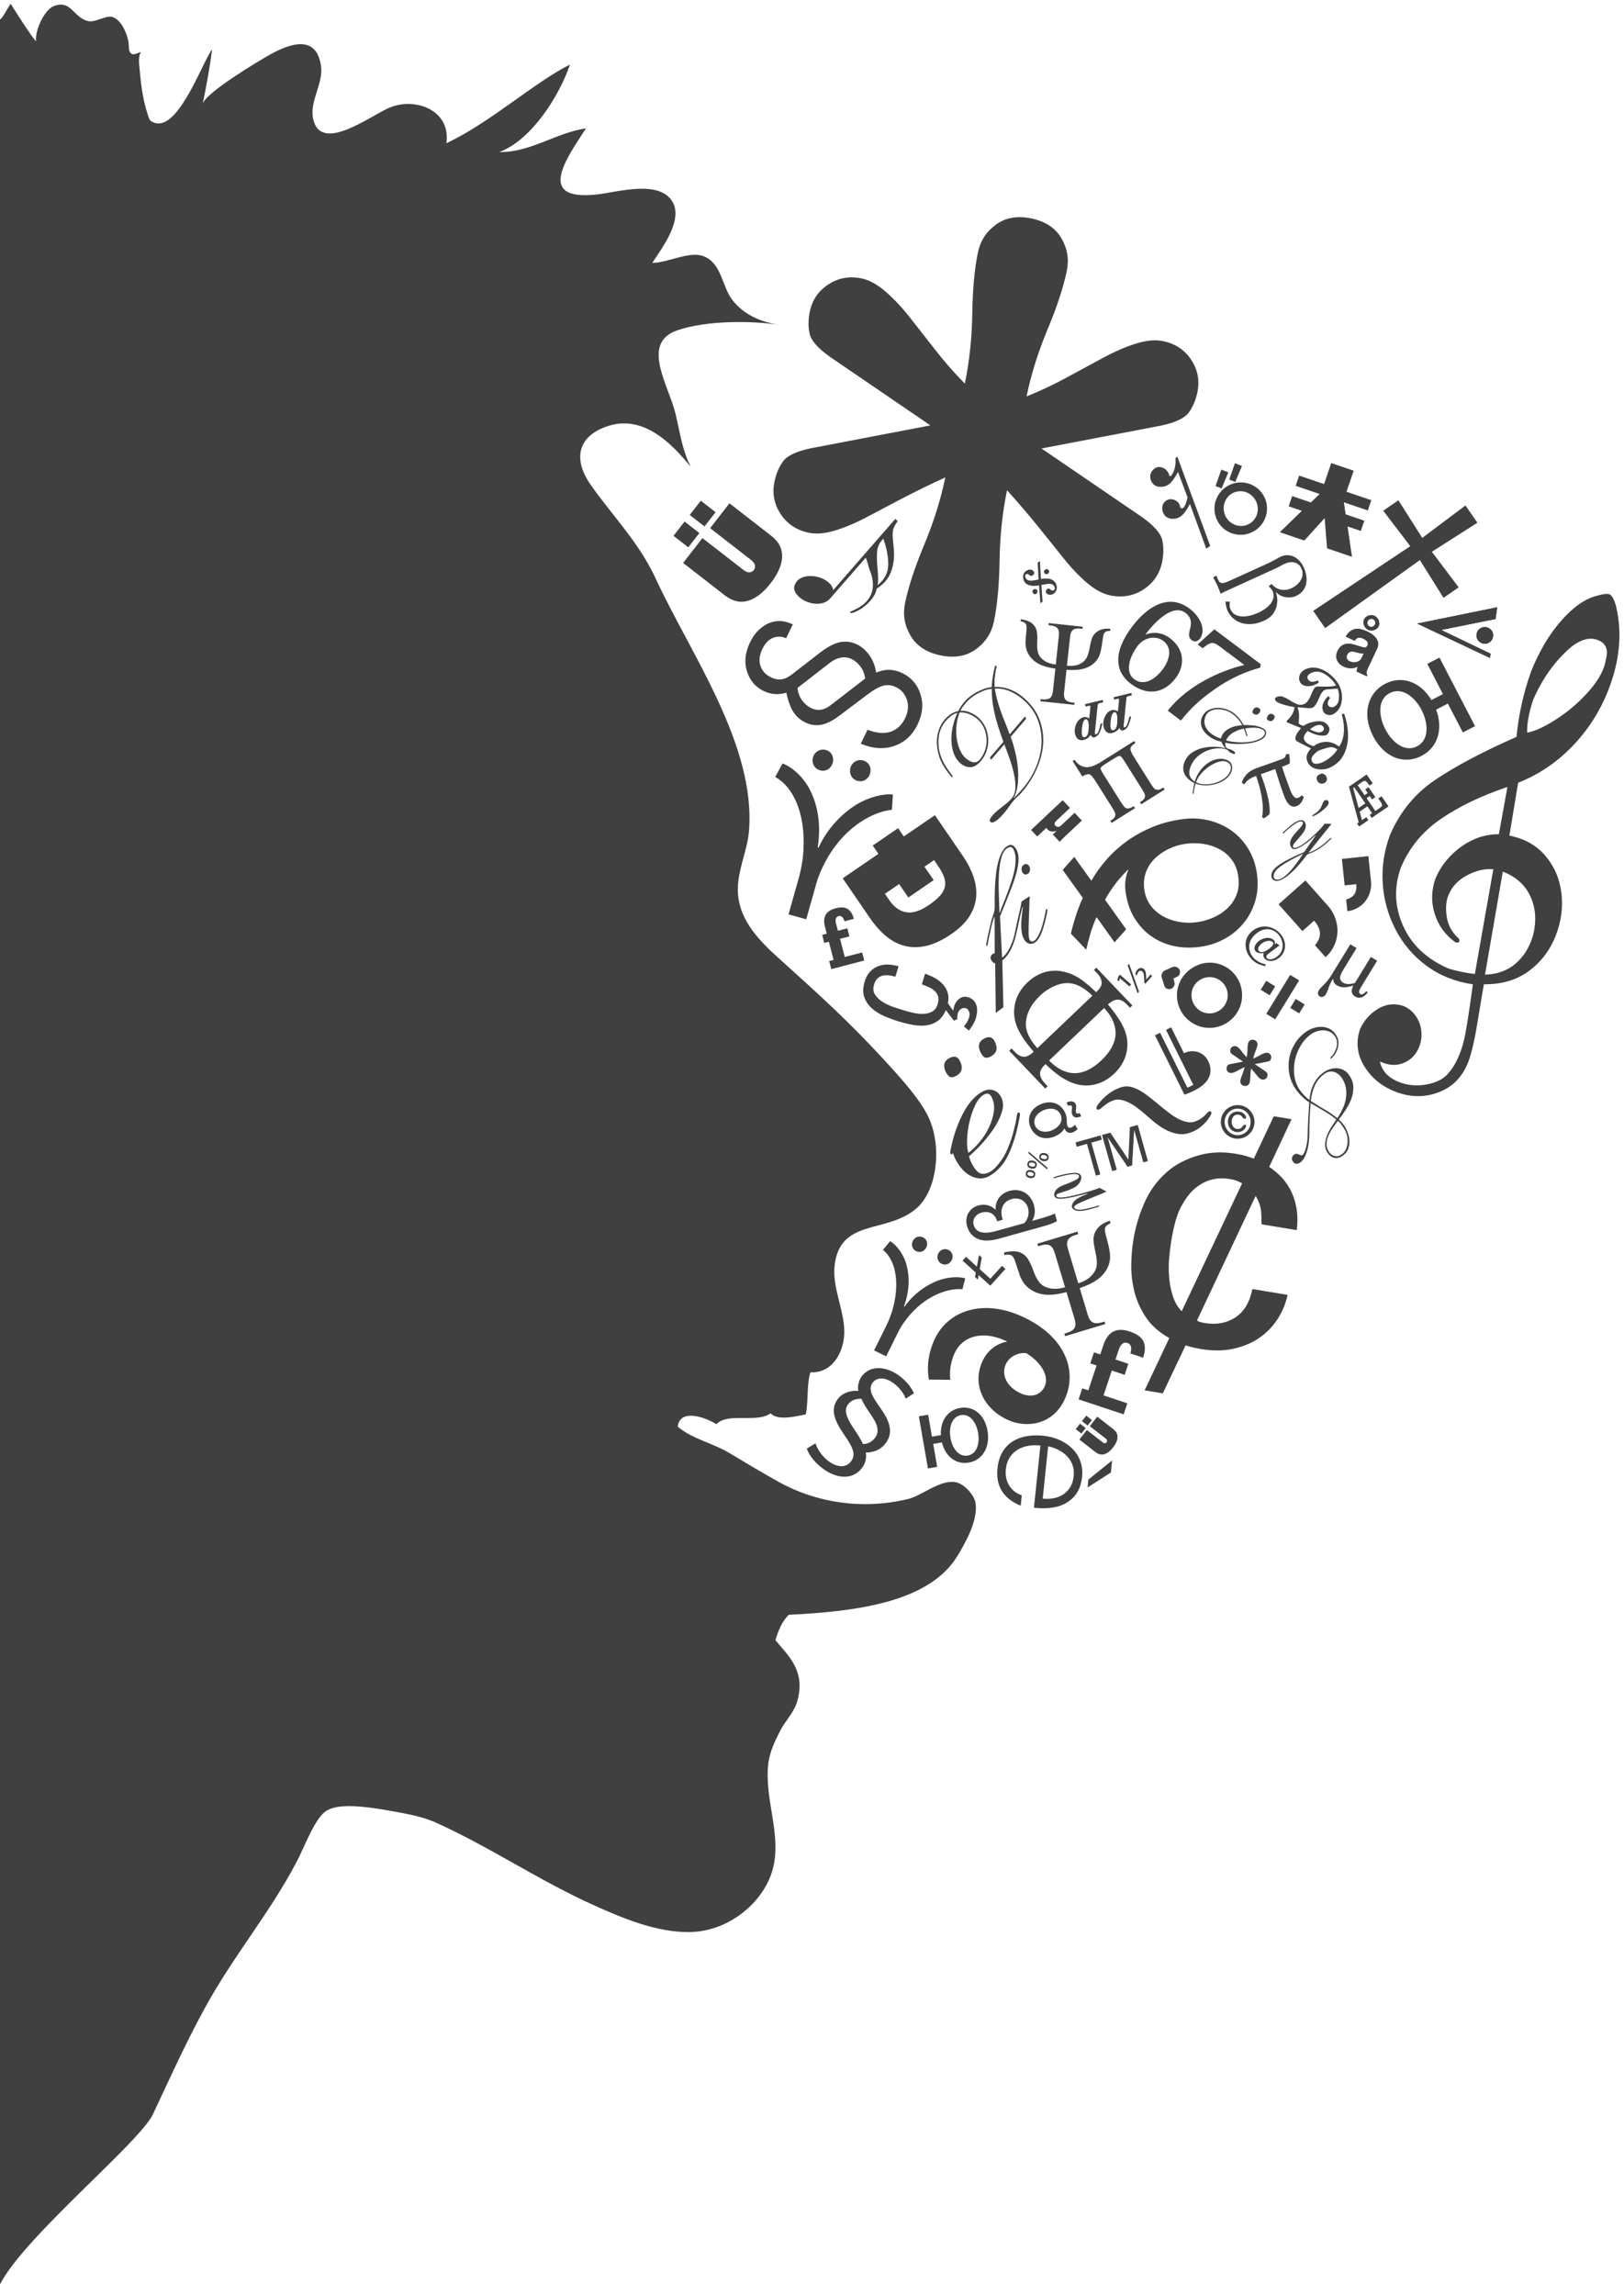 <?xml version="1.0" encoding="utf-8"?>
<!-- 81403 -->
<!DOCTYPE svg PUBLIC "-//W3C//DTD SVG 1.1 Basic//EN" "http://www.w3.org/Graphics/SVG/1.1/DTD/svg11-basic.dtd">
<svg version="1.1" baseProfile="basic" id="Layer_1"
	 xmlns="http://www.w3.org/2000/svg" xmlns:xlink="http://www.w3.org/1999/xlink"
	 viewBox="0 0 368 520" xml:space="preserve" preserveAspectRatio="xMinYMid meet">
<g>
	<g>
		<path fill="#404041" d="M346.921,152.227c1.815-4.561,4.069-8.382,6.759-11.467c2.686-3.083,5.332-4.98,7.936-5.693
			c1.55-0.463,2.585-0.594,3.113-0.39c0.483,0.188,0.953,1.004,1.408,2.442c1.502,6.052,0.958,12.424-1.633,19.11
			c-1.875,4.844-4.596,9.116-8.158,12.822c-3.561,3.707-7.672,6.479-12.334,8.32l-1.986,11.983c3.39,0.657,6.105,2.176,8.141,4.561
			c2.038,2.383,3.252,5.195,3.645,8.435c0.388,3.238-0.031,6.442-1.258,9.611c-1.279,3.303-3.305,5.982-6.078,8.047
			c-2.775,2.064-6.178,3.074-10.21,3.029c-0.193,0.889-0.646,3.561-1.36,8.017s-1.444,7.65-2.193,9.587
			c-1.316,3.388-3.56,5.683-6.732,6.883c-3.172,1.204-6.432,1.155-9.777-0.143c-3.08-1.192-5.434-3.119-7.064-5.773
			c-1.626-2.657-1.944-5.462-0.951-8.418c0.916-1.975,2.268-3.499,4.052-4.579c1.786-1.084,3.673-1.314,5.66-0.691
			c1.099,0.424,2.019,1.119,2.757,2.094c0.736,0.968,1.2,2.096,1.386,3.383c0.185,1.286,0.037,2.549-0.442,3.775
			c-0.646,1.677-1.742,2.871-3.286,3.586c-1.543,0.719-3.195,0.736-4.954,0.055l-0.661-0.255c0.435,2.142,1.906,3.701,4.415,4.669
			c1.982,0.77,4.11,0.926,6.388,0.467c2.28-0.459,3.917-1.381,4.909-2.768c0.881-0.978,1.717-2.478,2.501-4.499
			c0.442-1.142,0.823-2.556,1.144-4.225c0.318-1.675,0.667-3.845,1.041-6.508c0.373-2.667,0.593-4.212,0.66-4.642
			c-3.978-0.58-7.465-1.968-10.459-4.168c-2.998-2.197-5.35-4.942-7.057-8.235c-1.713-3.293-2.682-6.798-2.918-10.509
			c-0.233-3.71,0.311-7.329,1.633-10.869c2.238-5.259,5.654-9.441,10.25-12.543c4.594-3.109,10.739-6.357,18.434-9.755
			C344.131,161.9,345.229,156.987,346.921,152.227z M332.427,198.355c-2.071,1.095-3.49,2.636-4.257,4.615
			c-0.494,1.276-0.613,2.826-0.357,4.645c0.256,1.821,1.041,3.391,2.354,4.707c0.478,0.338,0.639,0.705,0.486,1.101
			c-0.055,0.134-0.326,0.182-0.814,0.138c-2.343-1.664-3.929-3.846-4.751-6.545c-0.831-2.701-0.745-5.4,0.253-8.104
			c1.258-2.851,3.198-5.213,5.817-7.082c2.624-1.868,5.451-2.799,8.483-2.79l1.947-10.708c-5.877,1.972-10.896,4.38-15.06,7.222
			c-4.165,2.842-7.197,6.526-9.103,11.056c-1.572,4.446-1.417,8.815,0.471,13.088c1.939,4.394,5.408,7.663,10.4,9.802
			c1.813,0.55,3.779,0.955,5.906,1.225l4.185-23.74C336.484,196.803,334.494,197.258,332.427,198.355z M352.867,162.846
			c2.745-1.796,5.193-3.936,7.346-6.416c2.149-2.484,3.383-4.852,3.702-7.111c0.58-2.148-0.029-3.576-1.836-4.277
			c-1.715-0.668-3.634-0.221-5.756,1.337c-1.853,1.513-3.533,3.303-5.044,5.375c-1.512,2.07-2.806,4.365-3.883,6.884
			c-0.959,2.869-1.406,5.328-1.34,7.38C347.851,165.698,350.119,164.642,352.867,162.846z M336.504,220.853
			c2.813-0.076,5.137-0.919,6.98-2.534c1.84-1.612,3.137-3.721,3.889-6.313c0.822-3.173,0.65-6.088-0.522-8.744
			c-1.172-2.657-3.278-4.572-6.313-5.748L336.504,220.853z"/>
	</g>
	<g>
		<path fill="#404041" d="M210.317,320.58l0.865,4.979l2.028-0.353c-0.18-3.187,1.503-5.665,4.334-6.157
			c3.076-0.533,5.6,1.542,6.23,5.178c0.666,3.831-1.252,6.68-4.23,7.199c-2.832,0.492-5.27-1.247-6.101-4.574l-1.978,0.345
			l0.902,5.202l-2.098,0.36l-2.055-11.813L210.317,320.58z M219.32,329.828c2.146-0.372,2.705-2.935,2.316-5.18
			c-0.386-2.219-1.786-4.342-3.885-3.977c-2.076,0.357-2.783,2.795-2.368,5.188c0.398,2.296,1.834,4.337,3.91,3.975L219.32,329.828z
			"/>
	</g>
	<g>
		<path fill="#404041" d="M205.25,316.939c-0.419-1.037-1.246-2.375-2.833-3.545c-1.733-1.281-3.684-1.405-4.661-0.084
			c-1.128,1.527-0.068,3.172,1.592,5.53c2.051,2.877,3.314,5.534,1.361,8.178c-1.129,1.527-2.688,2.104-4.535,2.147
			c0.195,0.779,0.098,2.207-0.792,3.409c-2.278,3.083-6.104,2.301-8.837,0.282c-1.792-1.319-3.191-2.99-3.722-4.605l1.963-1.184
			c0.336,1.018,1.252,2.786,2.987,4.064c1.88,1.392,3.92,1.578,5.07,0.021c1.019-1.38,0.711-2.744-1.328-5.699
			c-2.266-3.265-3.551-5.89-1.684-8.419c0.822-1.118,2.388-2.005,4.684-1.853c-0.242-0.905,0.025-2.247,0.732-3.27
			c1.909-2.586,5.488-2.394,8.518-0.156c1.645,1.214,2.75,2.664,3.338,3.959L205.25,316.939z M192.135,318.283
			c-0.76,1.027-0.619,2.496,1.072,5.059c1.109,1.638,1.959,2.946,2.311,3.887c1.123,0.013,2.113-0.528,2.785-1.44
			c0.824-1.115,0.814-2.576-0.598-4.659c-0.85-1.313-2-2.887-2.508-4.168c-1.438-0.02-2.393,0.412-3.043,1.292L192.135,318.283z"/>
	</g>
	<g>
		<path fill="#404041" d="M233.918,276.653l1.398-0.396c1.191-0.331,2.921-0.835,3.719-1.282l0.477,1.713
			c-0.599,0.437-2.003,0.897-3.465,1.303l-9.635,2.688c-2.887,0.801-4.376,0.383-5.35-0.202c-0.866-0.524-1.561-1.322-1.934-2.658
			c-0.578-2.07,0.441-4.068,2.616-4.67c1.589-0.445,3.032,0.123,3.779,0.951l0.085-0.022c-0.109-1.684,0.811-3.561,3.129-4.207
			c2.803-0.782,4.922,0.926,5.545,3.163c0.389,1.401,0.219,2.577-0.379,3.575L233.918,276.653z M232.104,277.178
			c0.639-0.697,1.254-1.972,0.851-3.416c-0.466-1.671-2.03-2.52-3.702-2.053c-2.008,0.562-2.633,2.267-2.186,4.124
			c0.031,0.192,0.104,0.374,0.156,0.564l-1.253,0.351c-0.035-0.127-0.085-0.228-0.142-0.348c-0.546-1.558-1.998-2.007-3.34-1.637
			c-1.483,0.41-2.193,1.583-1.853,2.813c0.474,1.694,2.188,2.187,5.071,1.384L232.104,277.178z"/>
	</g>
	<g>
		<path fill="#404041" d="M210.494,312.619c-0.282-1.512-0.611-4.863,1.178-8.895c2.965-6.672,10.841-9.436,19.668-5.515
			c10.022,4.453,12.846,12.307,9.989,18.735c-2.679,6.033-8.753,6.683-12.826,4.873c-5.476-2.431-8.304-7.897-5.927-13.25
			c1.385-3.118,4.012-4.293,5.604-4.54l0.016-0.04c-0.197-0.091-0.477-0.213-0.678-0.301c-4.791-2.133-9.436-1.037-11.246,3.034
			c-1.152,2.597-1.051,4.844-0.922,5.95L210.494,312.619z M236.756,314.104c1.102-2.476-1.195-5.699-4.23-7.479
			c-1.455-0.167-3.713,0.508-4.637,2.58c-1.103,2.477,0.451,5.224,3.408,6.537c2.515,1.115,4.594,0.318,5.441-1.6L236.756,314.104z"
			/>
	</g>
	<g>
		<path fill="#404041" d="M201.698,281.253c1.427,0.826,3.124,2.994,3.728,5.401c0.716,2.578,0.695,5.851-0.573,9.359l0.124,0.063
			c2.212-3.122,5.146-4.949,7.476-5.866c2.247-0.837,4.752-1.004,6.271-0.524l-0.632,2.458c-2.756-0.27-7.729,1.019-11.869,5.759
			c-0.936,1.1-1.934,2.4-2.74,4.035l-2.686,5.423l-2.727-1.351l2.701-5.456c0.775-1.565,1.316-3.058,1.672-4.482
			c1.558-6.298,0.128-10.828-2.351-12.839L201.698,281.253z M207.573,283.5c-0.877-0.433-1.148-1.466-0.728-2.313
			c0.434-0.878,1.466-1.224,2.341-0.79c0.849,0.417,1.134,1.419,0.702,2.3c-0.422,0.846-1.375,1.267-2.285,0.819L207.573,283.5z
			 M213.342,286.36c-0.877-0.438-1.147-1.47-0.727-2.315c0.436-0.879,1.436-1.244,2.311-0.807c0.88,0.432,1.166,1.436,0.73,2.313
			c-0.42,0.843-1.371,1.271-2.282,0.819L213.342,286.36z"/>
	</g>
	<g>
		<path fill="#404041" d="M244.188,255.831c-0.26,0.292-0.584,0.556-1.021,0.737c-0.84,0.35-1.605,0.088-1.955-0.878
			c-0.414,0.754-1.151,1.39-2.16,1.812c-2.779,1.163-4.795-0.256-5.555-2.072c-0.853-2.037-0.015-4.225,2.361-5.219
			c2.513-1.052,4.678-0.019,5.55,2.058c0.192,0.468,0.285,0.901,0.321,1.379c0.045,0.422-0.054,1.008,0.146,1.49
			c0.17,0.403,0.479,0.528,0.881,0.362c0.343-0.143,0.605-0.384,0.813-0.63L244.188,255.831z M236.48,251.571
			c-1.645,0.691-2.492,2.157-1.932,3.494c0.543,1.303,2.179,1.769,3.87,1.06c1.275-0.534,2.624-1.842,1.949-3.457
			C239.691,251.053,237.91,250.977,236.48,251.571z M241.699,249.83c0.996-0.449,1.776-0.288,2.057,0.383
			c0.143,0.339,0.113,0.662,0.062,1.104c-0.037,0.308-0.067,0.578,0.009,0.763c0.102,0.249,0.309,0.347,0.85,0.155l0.303,0.732
			c-1.033,0.449-1.709,0.313-2.016-0.42c-0.137-0.323-0.12-0.678-0.085-1.076c0.058-0.388,0.079-0.598,0.002-0.784
			c-0.104-0.247-0.422-0.263-0.87-0.111L241.699,249.83z"/>
	</g>
	<path fill="#404041" d="M250.738,270.015c-0.162,0.088-0.441,0.214-0.838,0.382c-0.398,0.168-0.854,0.354-1.371,0.563
		c-0.52,0.203-1.059,0.42-1.623,0.652c-0.566,0.227-1.086,0.447-1.563,0.659c-0.479,0.208-0.891,0.404-1.232,0.59
		c-0.342,0.182-0.551,0.333-0.629,0.455c-0.078,0.113-0.102,0.225-0.067,0.323c0.032,0.092,0.096,0.171,0.183,0.23
		c0.316,0.205,0.734,0.288,1.26,0.257c0.518-0.032,1.27-0.178,2.246-0.438c0.453-0.108,0.805-0.199,1.056-0.27
		c0.249-0.073,0.436-0.131,0.554-0.172c0.12-0.036,0.201-0.057,0.238-0.064c0.037-0.009,0.065-0.005,0.08,0.002
		c0.072,0.047,0.082,0.117,0.022,0.208c-0.009,0.016-0.071,0.045-0.183,0.087c-0.115,0.043-0.248,0.082-0.4,0.121
		c-0.154,0.043-0.315,0.086-0.486,0.133c-0.17,0.049-0.322,0.094-0.455,0.137c-0.946,0.275-1.775,0.455-2.482,0.524
		c-0.708,0.07-1.279-0.033-1.713-0.313c-0.297-0.199-0.447-0.435-0.451-0.71c0-0.278,0.113-0.589,0.338-0.935
		c0.146-0.222,0.355-0.435,0.631-0.623c0.275-0.196,0.566-0.377,0.874-0.537c0.308-0.161,0.622-0.304,0.936-0.429
		c0.315-0.123,0.585-0.23,0.813-0.32l-0.016-0.07c-0.361,0.063-0.883,0.187-1.568,0.368c-0.683,0.184-1.391,0.35-2.129,0.5
		c-0.736,0.149-1.431,0.251-2.082,0.309c-0.654,0.05-1.123-0.015-1.407-0.2c-0.284-0.184-0.413-0.434-0.39-0.748
		c0.021-0.319,0.115-0.593,0.268-0.832c0.252-0.387,0.574-0.688,0.963-0.887c0.391-0.21,0.764-0.375,1.123-0.502
		c1.889-0.708,2.941-1.229,3.156-1.557c0.077-0.12,0.115-0.246,0.113-0.372c0-0.128-0.063-0.232-0.184-0.311
		c-0.25-0.167-0.709-0.214-1.375-0.148c-0.661,0.069-1.386,0.2-2.17,0.394c-0.479,0.113-0.849,0.207-1.109,0.284
		c-0.262,0.075-0.456,0.132-0.574,0.175c-0.123,0.033-0.201,0.06-0.237,0.063c-0.038,0.007-0.072,0.002-0.101-0.015
		c-0.06-0.041-0.064-0.096-0.019-0.171c0.021-0.032,0.138-0.084,0.356-0.155c0.215-0.071,0.461-0.145,0.737-0.221
		c0.274-0.077,0.542-0.152,0.805-0.21c0.265-0.063,0.46-0.104,0.582-0.134c0.815-0.176,1.509-0.274,2.086-0.305
		c0.571-0.032,0.985,0.036,1.241,0.201c0.346,0.224,0.504,0.525,0.482,0.904c-0.023,0.378-0.168,0.77-0.432,1.175
		c-0.289,0.448-0.707,0.811-1.249,1.086c-0.54,0.278-1.088,0.507-1.634,0.693c-0.549,0.187-1.047,0.349-1.496,0.482
		c-0.447,0.134-0.721,0.277-0.818,0.426c-0.118,0.177-0.071,0.336,0.137,0.474c0.183,0.117,0.514,0.162,0.998,0.138
		c0.485-0.026,1.045-0.097,1.678-0.221c0.632-0.12,1.309-0.273,2.021-0.456c0.719-0.184,1.402-0.371,2.059-0.563
		c0.658-0.189,1.242-0.368,1.754-0.535c0.515-0.168,0.882-0.308,1.104-0.418L250.738,270.015z"/>
	<path fill="#404041" d="M256.808,246.446c0.978,0.349,1.929,0.874,2.856,1.561c0.922,0.689,1.858,1.429,2.811,2.225
		c0.946,0.795,1.884,1.54,2.811,2.228c0.922,0.69,1.815,1.188,2.681,1.5c1.037,0.372,1.901,0.452,2.595,0.246
		c0.693-0.205,1.285-0.498,1.779-0.873c0.488-0.377,0.882-0.744,1.172-1.094c0.285-0.351,0.547-0.482,0.778-0.404
		c0.229,0.08,0.271,0.328,0.126,0.726c-0.061,0.177-0.316,0.571-0.766,1.193c-0.453,0.617-1.055,1.218-1.813,1.788
		c-0.76,0.574-1.678,1.009-2.758,1.305c-1.084,0.294-2.315,0.193-3.699-0.303c-0.98-0.353-1.905-0.846-2.783-1.487
		c-0.879-0.637-1.733-1.333-2.566-2.087c-0.838-0.755-1.677-1.449-2.525-2.076c-0.848-0.631-1.734-1.109-2.656-1.44
		c-0.862-0.31-1.621-0.371-2.273-0.185c-0.654,0.194-1.241,0.47-1.764,0.834c-0.521,0.368-0.951,0.697-1.283,1.002
		c-0.341,0.303-0.623,0.414-0.85,0.332c-0.233-0.085-0.275-0.327-0.131-0.732c0.063-0.173,0.348-0.557,0.854-1.155
		c0.51-0.596,1.141-1.185,1.897-1.757c0.763-0.574,1.622-1.033,2.588-1.366C254.854,246.084,255.824,246.096,256.808,246.446z"/>
	<g>
		<path fill="#404041" d="M222.963,235.375c1.061-0.591,1.848-0.43,2.357,0.479c0.409,0.73,0.564,1.396,0.472,2.004
			c-0.091,0.603-0.522,1.12-1.286,1.546c-0.439,0.247-0.834,0.338-1.182,0.266c-0.351-0.065-0.699-0.407-1.047-1.031
			c-0.346-0.615-0.494-1.221-0.437-1.803C221.896,236.252,222.272,235.765,222.963,235.375z M215.086,239.798
			c1.057-0.591,1.842-0.43,2.354,0.479c0.41,0.73,0.567,1.395,0.472,1.998c-0.09,0.607-0.519,1.122-1.287,1.552
			c-0.437,0.247-0.831,0.337-1.179,0.266c-0.353-0.065-0.699-0.412-1.049-1.032c-0.346-0.62-0.492-1.22-0.435-1.805
			C214.018,240.672,214.391,240.188,215.086,239.798z M226.792,248.484c0.573,1.021,0.652,2.191,0.235,3.501
			c-0.414,1.309-1.055,2.606-1.92,3.879c-0.869,1.281-1.827,2.478-2.879,3.595c-1.053,1.117-1.936,1.976-2.658,2.572
			c0.09,0.334,0.209,0.661,0.342,0.994c0.143,0.33,0.291,0.643,0.455,0.935c0.593,1.056,1.18,1.702,1.762,1.923
			c0.582,0.227,1.301,0.121,2.162-0.313c0.75-0.371,1.623-1.259,2.611-2.651c0.993-1.397,1.864-3.386,2.623-5.971
			c0.444-1.688,0.715-2.893,0.813-3.622c0.096-0.724,0.2-1.115,0.309-1.18c0.184-0.1,0.334-0.043,0.457,0.176
			c0.043,0.074,0.025,0.321-0.047,0.747c-0.074,0.426-0.175,0.955-0.307,1.578c-0.129,0.62-0.291,1.298-0.479,2.025
			c-0.191,0.732-0.383,1.394-0.578,1.979c-0.672,2.054-1.425,3.682-2.27,4.871c-0.844,1.192-1.893,2.169-3.148,2.918
			c-0.766,0.43-1.503,0.628-2.219,0.598c-0.715-0.031-1.405-0.219-2.076-0.561c-0.674-0.344-1.285-0.814-1.836-1.414
			c-0.555-0.603-1.037-1.27-1.447-2c-0.225-0.397-0.389-0.76-0.5-1.088c-0.109-0.319-0.184-0.518-0.226-0.587
			c-0.042-0.077-0.081-0.103-0.113-0.079l-0.073,0.252c-0.038,0.021-0.114,0.018-0.228-0.016c-0.112-0.028-0.188-0.083-0.231-0.155
			c-0.019-0.037-0.009-0.212,0.031-0.522c0.042-0.313,0.111-0.661,0.205-1.051c0.094-0.388,0.183-0.758,0.27-1.119
			c0.085-0.361,0.148-0.629,0.2-0.8c0.673-2.391,1.558-4.528,2.659-6.418c1.098-1.885,2.395-3.253,3.891-4.09
			c0.838-0.469,1.641-0.597,2.412-0.383C225.762,247.227,226.362,247.719,226.792,248.484z M222.949,248.05
			c-0.727,0.408-1.363,1.155-1.9,2.253c-0.539,1.094-0.972,2.31-1.301,3.645c-0.332,1.334-0.528,2.666-0.595,4.001
			c-0.069,1.335,0.021,2.435,0.267,3.301c0.853-0.621,1.709-1.446,2.564-2.479c0.861-1.035,1.576-2.156,2.146-3.362
			c0.568-1.204,0.932-2.416,1.089-3.63c0.159-1.217-0.04-2.315-0.592-3.304C224.238,247.782,223.682,247.641,222.949,248.05z"/>
	</g>
	<g>
		<path fill="#404041" d="M244.337,290.797c1.233-0.383,2.191-0.917,2.88-1.603c0.688-0.685,1.105-1.413,1.262-2.196
			c0.152-0.777,0.063-1.883-0.264-3.307c-0.325-1.42-0.468-2.455-0.426-3.098c0.069-0.852,0.396-1.625,0.98-2.321
			c0.578-0.698,1.482-1.251,2.711-1.651l0.17,0.571c-0.701,0.277-1.117,0.647-1.25,1.101c-0.104,0.334,0.011,1.074,0.346,2.221
			c0.644,2.254,0.902,3.893,0.77,4.902c-0.162,1.348-0.77,2.564-1.825,3.659c-1.057,1.101-2.73,2.039-5.022,2.817l1.832,6.104
			c0.26,0.854,0.633,1.412,1.125,1.67c0.494,0.252,1.193,0.244,2.101-0.025l0.557-0.171l0.171,0.571l-9.098,2.739l-0.176-0.573
			l0.541-0.163c0.909-0.273,1.494-0.652,1.766-1.134c0.27-0.488,0.277-1.161,0.019-2.012l-1.836-6.104
			c-1.966,0.525-3.589,0.715-4.872,0.575c-1.284-0.143-2.402-0.548-3.355-1.219c-0.641-0.444-1.152-0.955-1.537-1.527
			c-0.268-0.403-0.525-0.89-0.777-1.463l-1.168-3.546c-0.229-0.614-0.502-1.007-0.822-1.172c-0.32-0.166-0.818-0.18-1.494-0.033
			l-0.17-0.572c1.293-0.321,2.347-0.383,3.155-0.182c0.805,0.201,1.47,0.609,1.991,1.221c0.52,0.613,1.066,1.725,1.637,3.325
			c0.439,1.193,0.936,2.069,1.484,2.633c0.553,0.567,1.31,0.942,2.267,1.125c0.956,0.184,2.07,0.095,3.333-0.262l-2.351-7.817
			c-0.256-0.854-0.634-1.411-1.124-1.667c-0.492-0.255-1.191-0.247-2.099,0.026l-0.542,0.162l-0.172-0.574l9.102-2.736l0.172,0.574
			l-0.559,0.166c-0.904,0.273-1.494,0.649-1.762,1.139c-0.27,0.483-0.275,1.15-0.018,2.009L244.337,290.797z"/>
	</g>
	<g>
		<path fill="#404041" d="M241.771,150.861c1.046,0.102,1.934,0.006,2.667-0.289c0.73-0.297,1.277-0.717,1.638-1.254
			c0.362-0.537,0.646-1.391,0.85-2.563c0.206-1.172,0.426-1.99,0.661-2.462c0.321-0.614,0.811-1.091,1.47-1.432
			c0.655-0.339,1.507-0.467,2.556-0.38l-0.051,0.482c-0.617-0.01-1.045,0.131-1.289,0.431c-0.183,0.219-0.328,0.809-0.441,1.774
			c-0.23,1.896-0.555,3.206-0.975,3.929c-0.542,0.952-1.385,1.673-2.527,2.163c-1.139,0.491-2.691,0.667-4.658,0.524l-0.551,5.157
			c-0.08,0.724,0.027,1.26,0.318,1.605c0.287,0.35,0.813,0.567,1.578,0.648l0.473,0.053l-0.052,0.479l-7.692-0.822l0.051-0.485
			l0.459,0.052c0.766,0.084,1.324-0.018,1.68-0.297c0.357-0.282,0.573-0.778,0.652-1.502l0.553-5.157
			c-1.642-0.23-2.92-0.603-3.838-1.111c-0.916-0.514-1.631-1.171-2.133-1.974c-0.34-0.539-0.563-1.08-0.672-1.629
			c-0.07-0.39-0.113-0.839-0.122-1.349l0.248-3.025c0.021-0.535-0.06-0.917-0.248-1.141c-0.188-0.229-0.556-0.395-1.108-0.498
			l0.053-0.483c1.072,0.168,1.882,0.457,2.424,0.863c0.541,0.406,0.912,0.919,1.106,1.545c0.198,0.624,0.257,1.63,0.179,3.013
			c-0.049,1.032,0.047,1.847,0.281,2.444c0.234,0.597,0.686,1.115,1.346,1.559c0.662,0.442,1.522,0.726,2.583,0.857l0.708-6.609
			c0.076-0.722-0.029-1.258-0.316-1.602c-0.287-0.352-0.815-0.565-1.58-0.65l-0.461-0.047l0.053-0.48l7.693,0.82l-0.053,0.483
			l-0.472-0.048c-0.764-0.086-1.325,0.016-1.681,0.295s-0.572,0.779-0.65,1.5L241.771,150.861z"/>
	</g>
	<g>
		<path fill="#404041" d="M236.893,241.117c-0.815,0.833-1.221,1.517-1.217,2.049c0,0.776,0.34,1.52,1.014,2.229l0.697,0.757
			l-0.541,0.513l-8.162-8.562l0.537-0.518l0.751,0.788c0.687,0.718,1.368,1.085,2.046,1.097c0.674,0.01,1.42-0.367,2.225-1.138
			c-1.893-2.157-3.172-4.082-3.832-5.768c-0.663-1.685-0.794-3.411-0.396-5.181c0.397-1.771,1.325-3.347,2.781-4.738
			c1.261-1.201,2.646-2.003,4.155-2.403c1.172-0.302,2.362-0.354,3.566-0.15c1.203,0.202,2.304,0.585,3.297,1.139
			c1.357,0.764,2.885,1.964,4.582,3.611c0.825-0.805,1.238-1.481,1.242-2.021c0.012-0.786-0.324-1.533-0.998-2.245l-0.751-0.786
			l0.536-0.509l8.166,8.56l-0.54,0.512l-0.706-0.739c-0.678-0.712-1.352-1.073-2.025-1.089s-1.426,0.343-2.26,1.083
			c1.927,2.297,3.209,4.278,3.841,5.952c0.635,1.679,0.743,3.383,0.326,5.111c-0.415,1.733-1.331,3.271-2.747,4.625
			c-1.379,1.313-2.922,2.151-4.627,2.508c-1.71,0.356-3.445,0.167-5.211-0.566C240.877,244.506,238.961,243.128,236.893,241.117z
			 M235.059,237.528l12.479-11.896c-1.372-1.342-2.699-2.209-3.98-2.599c-1.279-0.394-2.625-0.335-4.03,0.173
			c-1.407,0.506-2.698,1.319-3.872,2.438c-1.826,1.741-2.875,3.604-3.15,5.589C232.229,233.221,233.08,235.319,235.059,237.528z
			 M237.723,240.327c1.842,1.893,3.768,2.846,5.773,2.86c2.004,0.016,4.037-0.957,6.095-2.92c2.05-1.952,3.114-3.93,3.194-5.935
			c0.08-2.002-0.781-3.976-2.584-5.905L237.723,240.327z"/>
	</g>
	<path fill="#404041" d="M248.332,266.412l-2.029-7.208l-2.313,0.656l-0.273-0.976l5.688-1.604l0.273,0.979l-2.38,0.666l2.032,7.207
		L248.332,266.412z M249.715,257.193l1.883-0.527l4.092,6.106l0.349-7.357l1.767-0.5l2.305,8.181l-1.041,0.292L257,256.046
		l-0.469,8.058l-1.021,0.289l-4.516-6.65l2.067,7.339l-1.041,0.292L249.715,257.193z"/>
	<g>
		<path fill="#404041" d="M232.996,266.841c-0.125-0.053-0.232-0.121-0.322-0.21c-0.091-0.086-0.154-0.191-0.195-0.321
			c-0.041-0.125-0.048-0.275-0.017-0.455c0.05-0.304,0.18-0.514,0.387-0.625c0.21-0.112,0.465-0.143,0.771-0.093
			c0.046,0.006,0.127,0.025,0.247,0.054c0.121,0.031,0.239,0.086,0.355,0.163c0.117,0.078,0.213,0.183,0.289,0.321
			c0.076,0.141,0.096,0.322,0.061,0.551c-0.051,0.313-0.184,0.523-0.399,0.634c-0.214,0.111-0.476,0.145-0.78,0.093
			C233.252,266.932,233.118,266.893,232.996,266.841z M233.345,264.694c-0.122-0.054-0.229-0.12-0.319-0.21
			c-0.091-0.084-0.154-0.191-0.197-0.32c-0.039-0.126-0.045-0.277-0.018-0.455c0.049-0.305,0.182-0.517,0.39-0.625
			c0.209-0.112,0.466-0.145,0.771-0.094c0.043,0.006,0.127,0.023,0.248,0.056c0.117,0.028,0.24,0.085,0.354,0.161
			c0.115,0.077,0.216,0.186,0.292,0.326c0.075,0.135,0.096,0.316,0.06,0.544c-0.051,0.313-0.184,0.519-0.396,0.638
			c-0.214,0.109-0.477,0.145-0.783,0.091C233.604,264.785,233.47,264.746,233.345,264.694z M232.843,266.177
			c0.038,0.067,0.091,0.121,0.157,0.162c0.067,0.044,0.143,0.077,0.227,0.101c0.082,0.027,0.16,0.041,0.234,0.056
			c0.088,0.013,0.171,0.021,0.256,0.022c0.086,0,0.163-0.01,0.232-0.03c0.069-0.026,0.129-0.06,0.179-0.108
			c0.051-0.051,0.084-0.12,0.099-0.213c0.017-0.104,0.006-0.193-0.037-0.262c-0.041-0.069-0.098-0.123-0.167-0.164
			c-0.069-0.046-0.144-0.076-0.227-0.102c-0.085-0.02-0.158-0.035-0.226-0.047c-0.065-0.011-0.139-0.021-0.222-0.023
			c-0.081-0.006-0.157,0.002-0.232,0.02c-0.073,0.021-0.139,0.057-0.196,0.113c-0.057,0.05-0.096,0.127-0.111,0.23
			C232.795,266.028,232.805,266.113,232.843,266.177z M237.313,265.034l-4.273-3.694l0.062-0.385l4.276,3.688L237.313,265.034z
			 M233.193,264.031c0.038,0.064,0.092,0.118,0.16,0.161c0.064,0.043,0.141,0.078,0.223,0.103c0.084,0.024,0.16,0.039,0.235,0.055
			c0.087,0.014,0.173,0.021,0.257,0.021c0.087,0.002,0.162-0.008,0.232-0.031c0.068-0.021,0.131-0.06,0.18-0.112
			c0.051-0.051,0.083-0.124,0.097-0.21c0.019-0.104,0.003-0.191-0.036-0.264c-0.041-0.067-0.096-0.125-0.166-0.168
			c-0.069-0.048-0.145-0.079-0.227-0.1c-0.085-0.019-0.16-0.035-0.227-0.047c-0.064-0.011-0.141-0.017-0.222-0.024
			c-0.08-0.005-0.157,0.002-0.231,0.022c-0.074,0.019-0.141,0.057-0.196,0.11c-0.058,0.052-0.095,0.131-0.112,0.236
			C233.145,263.881,233.156,263.966,233.193,264.031z M236.05,262.996c-0.124-0.053-0.231-0.122-0.323-0.208
			c-0.086-0.086-0.153-0.196-0.193-0.322c-0.041-0.128-0.048-0.281-0.016-0.459c0.049-0.303,0.178-0.511,0.387-0.619
			c0.208-0.116,0.467-0.15,0.771-0.097c0.047,0.008,0.133,0.025,0.252,0.057c0.115,0.031,0.234,0.085,0.35,0.156
			c0.118,0.08,0.214,0.187,0.29,0.328c0.076,0.138,0.097,0.321,0.059,0.548c-0.052,0.313-0.183,0.524-0.398,0.634
			c-0.215,0.117-0.474,0.144-0.782,0.096C236.309,263.086,236.174,263.046,236.05,262.996z M235.897,262.334
			c0.039,0.064,0.091,0.117,0.159,0.162c0.066,0.041,0.143,0.074,0.224,0.102c0.083,0.02,0.161,0.039,0.236,0.052
			c0.085,0.014,0.173,0.022,0.257,0.022c0.084,0.002,0.162-0.009,0.23-0.031c0.069-0.023,0.131-0.059,0.179-0.105
			c0.05-0.049,0.083-0.119,0.099-0.211c0.017-0.109,0.006-0.196-0.038-0.266c-0.04-0.066-0.094-0.121-0.163-0.165
			c-0.07-0.042-0.149-0.075-0.23-0.099c-0.084-0.022-0.158-0.035-0.223-0.05c-0.066-0.012-0.141-0.019-0.219-0.021
			c-0.08-0.004-0.158,0.002-0.232,0.021c-0.076,0.021-0.143,0.056-0.199,0.108c-0.059,0.053-0.095,0.131-0.111,0.23
			C235.848,262.185,235.859,262.266,235.897,262.334z"/>
	</g>
	<g>
		<path fill="#404041" d="M221.756,288.953l-0.181,1.006l-0.644-0.582l0.188-1l-3.001-2.714l0.786-0.866l2.464,2.225l0.472-2.623
			l0.634,0.571l-0.473,2.623l2.412,2.181l2.642-2.926l0.773,0.702l-3.427,3.793L221.756,288.953z"/>
	</g>
	<g>
		<path fill="#404041" d="M285.879,277.435c0-0.691-0.031-1.618-0.101-2.78c-0.066-1.16-0.481-2.378-1.249-3.656l-13.303,28.255
			c0.369,0.181,0.667,0.297,0.889,0.364c0.218,0.063,0.523,0.128,0.914,0.191c2.635,0.437,4.932,0.013,6.898-1.271
			c1.967-1.286,3.256-3.432,3.869-6.435l7.98,1.319c-0.458,2.053-1.24,3.923-2.354,5.605c-1.112,1.688-2.512,3.095-4.191,4.226
			c-1.688,1.131-3.631,1.933-5.834,2.4c-2.207,0.472-4.654,0.481-7.34,0.033c-0.168-0.026-0.604-0.111-1.298-0.258
			c-0.694-0.141-1.396-0.329-2.104-0.56l-5.166,10.875l-4.115-0.68l5.586-11.846c-2.318-1.305-4.097-2.89-5.34-4.766
			c-1.24-1.873-2.107-3.844-2.602-5.908c-0.492-2.066-0.716-4.102-0.672-6.107c0.045-2.008,0.202-3.823,0.471-5.446
			c0.527-3.19,1.455-6.202,2.788-9.032c1.331-2.826,3.251-5.21,5.76-7.155c1.835-1.364,4.003-2.385,6.505-3.064
			c2.498-0.679,5.178-0.78,8.029-0.311c1.063,0.176,1.896,0.357,2.499,0.543c0.603,0.188,1.173,0.382,1.716,0.585l4.523-9.605
			l4.029,0.667l-5.066,10.81c0.729,0.469,1.514,1.103,2.359,1.904c0.846,0.799,1.602,1.789,2.27,2.964
			c0.669,1.173,1.164,2.537,1.48,4.083c0.32,1.55,0.371,3.34,0.148,5.377L285.879,277.435z M281.461,268.158
			c-0.261-0.156-0.607-0.329-1.035-0.518c-0.43-0.184-1.035-0.343-1.819-0.473c-3.079-0.508-5.804,0.305-8.169,2.443
			c-0.951,0.879-1.883,2.148-2.79,3.813c-0.907,1.659-1.642,4.199-2.211,7.612c-0.202,1.235-0.37,2.585-0.498,4.059
			c-0.128,1.479-0.13,2.957-0.004,4.447c0.128,1.485,0.414,2.901,0.854,4.236c0.438,1.339,1.104,2.458,1.99,3.351L281.461,268.158z"
			/>
	</g>
	<g>
		<path fill="#404041" d="M251.936,310.574l-1.873,5.633l5.391,1.792l-0.832,2.501l-10.214-3.398l0.83-2.496l1.376,0.453
			l1.871-5.633l-1.422-0.474l0.832-2.498l1.42,0.471l0.711-2.129c0.498-1.502,1.24-2.513,2.221-3.04
			c0.982-0.528,2.24-0.534,3.775-0.024c1.637,0.545,2.666,1.305,3.104,2.286c0.438,0.977,0.402,2.189-0.096,3.639l-2.891-0.961
			c0.076-0.228,0.131-0.466,0.167-0.709c0.036-0.242,0.036-0.469,0-0.69c-0.036-0.221-0.117-0.42-0.239-0.587
			c-0.129-0.168-0.313-0.29-0.557-0.37c-0.49-0.167-0.899-0.093-1.23,0.214c-0.328,0.311-0.58,0.723-0.752,1.243l-0.758,2.28
			l2.914,0.967l-0.832,2.502L251.936,310.574z"/>
	</g>
	<g>
		<path fill="#404041" d="M235.756,327.55c-0.982-0.103-1.928-0.067-2.831,0.096c-0.903,0.166-1.705,0.47-2.401,0.908
			c-0.693,0.435-1.274,1.019-1.741,1.752c-0.464,0.73-0.751,1.601-0.856,2.606c-0.144,1.384,0.098,2.601,0.722,3.658
			c0.623,1.056,1.585,1.819,2.886,2.288l-0.244,2.35c-0.839-0.345-1.604-0.768-2.299-1.268c-0.695-0.496-1.283-1.09-1.768-1.78
			c-0.485-0.688-0.834-1.478-1.048-2.378c-0.216-0.896-0.264-1.921-0.142-3.066c0.148-1.451,0.523-2.676,1.125-3.679
			c0.6-1.002,1.36-1.8,2.287-2.39c0.926-0.587,1.984-0.988,3.175-1.198c1.191-0.206,2.456-0.239,3.79-0.101
			c1.334,0.138,2.564,0.458,3.697,0.97c1.129,0.508,2.094,1.162,2.899,1.966c0.802,0.805,1.401,1.747,1.8,2.83
			c0.396,1.083,0.527,2.279,0.391,3.587c-0.26,2.508-1.324,4.384-3.193,5.633c-1.866,1.248-4.437,1.691-7.71,1.329L235.756,327.55z
			 M236.28,339.598c0.89,0.092,1.737,0.059,2.548-0.108c0.812-0.164,1.525-0.458,2.149-0.876c0.622-0.42,1.144-0.978,1.557-1.667
			c0.413-0.69,0.671-1.507,0.767-2.437c0.099-0.942,0.006-1.782-0.268-2.533c-0.277-0.749-0.684-1.406-1.215-1.97
			c-0.535-0.563-1.172-1.037-1.912-1.422c-0.74-0.383-1.541-0.667-2.397-0.854L236.28,339.598z M252.008,330.938l-0.282,2.738
			l-5.283,3.393l0.187-1.792L252.008,330.938z"/>
	</g>
	<g>
		<path fill="#404041" d="M252.274,323.848c0.661,0.513,0.981,1.126,0.954,1.836c-0.025,0.71-0.356,1.479-0.998,2.299
			c-0.642,0.829-1.305,1.343-1.982,1.541c-0.682,0.198-1.352,0.033-2.014-0.476l-3.639-2.83l1.686-2.165l3.547,2.754
			c0.217,0.173,0.406,0.247,0.563,0.232c0.156-0.018,0.28-0.082,0.369-0.197c0.091-0.115,0.124-0.252,0.101-0.409
			c-0.024-0.158-0.143-0.32-0.361-0.49l-3.547-2.756l1.683-2.165L252.274,323.848z M243.76,323.854l0.966-1.241l1.288,1
			l-0.965,1.241L243.76,323.854z M245.173,322.037l0.967-1.245l1.286,1.003l-0.965,1.242L245.173,322.037z"/>
	</g>
	<g>
		<path fill="#404041" d="M280.451,258.041c-0.523,0-1.019-0.099-1.483-0.297c-0.462-0.202-0.865-0.473-1.208-0.818
			c-0.344-0.342-0.617-0.747-0.816-1.209c-0.2-0.465-0.3-0.96-0.3-1.486c0-0.525,0.1-1.021,0.3-1.484
			c0.199-0.461,0.473-0.865,0.816-1.214c0.343-0.342,0.746-0.612,1.208-0.813c0.465-0.199,0.96-0.301,1.483-0.301
			c0.531,0,1.022,0.102,1.488,0.301c0.461,0.201,0.867,0.472,1.21,0.813c0.343,0.349,0.614,0.753,0.815,1.214
			c0.201,0.463,0.301,0.959,0.301,1.484c0,0.526-0.1,1.021-0.301,1.486c-0.201,0.462-0.473,0.867-0.815,1.209
			c-0.343,0.346-0.749,0.616-1.21,0.818C281.474,257.942,280.982,258.041,280.451,258.041z M280.451,257.24
			c0.402,0,0.783-0.078,1.141-0.238c0.357-0.156,0.67-0.372,0.937-0.646c0.265-0.271,0.479-0.588,0.637-0.955
			c0.156-0.366,0.235-0.759,0.235-1.17c0-0.414-0.079-0.805-0.235-1.169c-0.158-0.364-0.372-0.685-0.637-0.96
			c-0.267-0.271-0.579-0.489-0.937-0.644c-0.357-0.159-0.738-0.238-1.141-0.238c-0.398,0-0.775,0.079-1.136,0.238
			c-0.356,0.154-0.67,0.372-0.935,0.644c-0.268,0.275-0.479,0.596-0.64,0.96c-0.157,0.364-0.237,0.755-0.237,1.169
			c0,0.411,0.08,0.804,0.237,1.17c0.16,0.367,0.372,0.684,0.64,0.955c0.265,0.274,0.578,0.49,0.935,0.646
			C279.676,257.162,280.053,257.24,280.451,257.24z M279.105,254.209c0,0.218,0.032,0.427,0.096,0.62
			c0.063,0.197,0.152,0.37,0.275,0.524c0.117,0.148,0.262,0.266,0.429,0.355c0.17,0.088,0.358,0.131,0.569,0.131
			c0.281,0,0.496-0.05,0.648-0.149c0.152-0.103,0.273-0.214,0.368-0.335c0.095-0.117,0.176-0.229,0.247-0.331
			c0.067-0.101,0.163-0.152,0.283-0.152c0.07,0,0.145,0.021,0.221,0.058c0.076,0.041,0.118,0.119,0.118,0.236
			c0,0.086-0.042,0.204-0.118,0.36c-0.076,0.152-0.191,0.307-0.348,0.458c-0.152,0.149-0.352,0.281-0.589,0.388
			c-0.237,0.11-0.518,0.163-0.831,0.163c-0.337,0-0.639-0.059-0.916-0.18c-0.273-0.119-0.506-0.286-0.699-0.492
			c-0.192-0.212-0.344-0.457-0.453-0.738c-0.108-0.279-0.164-0.584-0.164-0.916c0-0.327,0.051-0.636,0.154-0.92
			c0.104-0.287,0.248-0.528,0.441-0.736c0.191-0.21,0.426-0.373,0.704-0.49c0.278-0.119,0.587-0.181,0.933-0.181
			c0.328,0,0.614,0.052,0.853,0.16c0.239,0.103,0.436,0.227,0.583,0.366c0.152,0.143,0.266,0.289,0.338,0.442
			c0.074,0.155,0.112,0.278,0.112,0.368c0,0.092-0.032,0.163-0.095,0.217c-0.064,0.052-0.148,0.079-0.253,0.079
			c-0.142,0-0.249-0.05-0.321-0.147c-0.074-0.1-0.153-0.205-0.238-0.32c-0.084-0.117-0.199-0.225-0.34-0.321
			c-0.145-0.097-0.357-0.148-0.639-0.148c-0.448,0-0.789,0.153-1.021,0.465C279.221,253.348,279.105,253.738,279.105,254.209z"/>
	</g>
	<g>
		<path fill="#404041" d="M265.377,232.796l2.914,5.87l0.132-0.064c1.481-0.736,4.094-0.606,5.333,1.794
			c0.987,1.94,1.008,4.667-3.1,6.706c-0.994,0.494-1.753,0.8-2.27,0.938l-6.668-13.428l1.163-0.577l6.185,12.452l1.331-0.661
			l-6.184-12.451L265.377,232.796z"/>
	</g>
	<g>
		<path fill="#404041" d="M279.28,238.939c-0.288-0.199-0.447-0.381-0.484-0.544c-0.041-0.163-0.038-0.341,0.003-0.537
			c0.058-0.277,0.204-0.491,0.443-0.646c0.236-0.156,0.502-0.201,0.793-0.14c0.179,0.034,0.363,0.136,0.554,0.296
			c0.19,0.161,0.386,0.369,0.58,0.611c0.194,0.244,0.401,0.51,0.621,0.792c0.22,0.28,0.452,0.552,0.705,0.804
			c0.112-0.527,0.17-1.081,0.179-1.668c0.01-0.582,0.052-1.065,0.135-1.459c0.058-0.273,0.199-0.495,0.43-0.662
			c0.229-0.167,0.51-0.221,0.844-0.15s0.572,0.229,0.717,0.473s0.188,0.504,0.13,0.78c-0.083,0.396-0.235,0.858-0.459,1.396
			c-0.226,0.535-0.392,1.068-0.501,1.599c0.334-0.134,0.658-0.29,0.969-0.459c0.313-0.173,0.609-0.327,0.885-0.476
			c0.274-0.151,0.535-0.256,0.774-0.331c0.239-0.073,0.45-0.09,0.628-0.054c0.292,0.059,0.518,0.211,0.674,0.445
			c0.154,0.238,0.205,0.496,0.146,0.771c-0.041,0.193-0.109,0.359-0.209,0.494c-0.1,0.13-0.32,0.236-0.664,0.307l-2.848,0.541
			l2.395,1.635c0.284,0.204,0.447,0.387,0.484,0.551c0.039,0.16,0.039,0.34-0.002,0.535c-0.059,0.275-0.205,0.49-0.442,0.646
			c-0.236,0.153-0.504,0.2-0.796,0.141c-0.176-0.037-0.361-0.135-0.554-0.296c-0.191-0.167-0.385-0.369-0.578-0.614
			c-0.194-0.247-0.402-0.504-0.623-0.777c-0.222-0.268-0.456-0.541-0.705-0.819c-0.111,0.529-0.169,1.084-0.177,1.666
			c-0.01,0.581-0.057,1.071-0.137,1.464c-0.055,0.275-0.199,0.494-0.429,0.663c-0.23,0.166-0.513,0.215-0.845,0.146
			c-0.334-0.07-0.571-0.225-0.715-0.471c-0.146-0.248-0.188-0.504-0.133-0.779c0.085-0.395,0.236-0.858,0.461-1.396
			c0.223-0.534,0.391-1.071,0.5-1.601c-0.338,0.154-0.662,0.313-0.975,0.473c-0.307,0.163-0.604,0.315-0.876,0.467
			c-0.278,0.142-0.535,0.252-0.778,0.326c-0.238,0.072-0.447,0.091-0.624,0.056c-0.294-0.062-0.521-0.212-0.674-0.446
			c-0.156-0.237-0.206-0.496-0.147-0.771c0.04-0.199,0.109-0.359,0.208-0.494c0.101-0.133,0.321-0.233,0.664-0.306l2.848-0.549
			L279.28,238.939z"/>
	</g>
	<g>
		<path fill="#404041" d="M267.391,222.436c0.397-0.854,0.969-1.618,1.707-2.285c0.738-0.664,1.576-1.179,2.522-1.544
			c0.907-0.349,1.843-0.504,2.812-0.462c0.968,0.041,1.907,0.273,2.816,0.697c0.921,0.432,1.7,1.01,2.338,1.735
			c0.642,0.731,1.122,1.537,1.438,2.43c0.319,0.89,0.463,1.823,0.434,2.798c-0.028,0.975-0.257,1.921-0.688,2.839
			c-0.437,0.935-1.021,1.726-1.749,2.373c-0.73,0.646-1.541,1.132-2.425,1.463c-0.891,0.323-1.819,0.476-2.794,0.445
			c-0.973-0.03-1.924-0.26-2.842-0.689c-0.92-0.431-1.709-1.014-2.361-1.746c-0.652-0.729-1.141-1.541-1.459-2.423
			c-0.322-0.884-0.468-1.818-0.44-2.789C266.73,224.304,266.959,223.356,267.391,222.436z M270.367,223.771
			c-0.235,0.503-0.361,1.029-0.374,1.583c-0.014,0.559,0.067,1.076,0.248,1.569c0.177,0.494,0.45,0.947,0.814,1.362
			c0.364,0.418,0.8,0.743,1.304,0.981c0.507,0.231,1.027,0.357,1.572,0.375c0.545,0.021,1.064-0.063,1.561-0.249
			c0.496-0.185,0.947-0.459,1.352-0.818c0.406-0.364,0.734-0.805,0.972-1.32c0.243-0.521,0.372-1.047,0.387-1.58
			c0.013-0.539-0.067-1.056-0.247-1.55c-0.18-0.489-0.445-0.938-0.803-1.343c-0.354-0.402-0.789-0.725-1.306-0.966
			c-0.52-0.243-1.048-0.372-1.593-0.392c-0.543-0.016-1.061,0.064-1.557,0.246c-0.492,0.176-0.945,0.444-1.357,0.803
			C270.926,222.832,270.604,223.267,270.367,223.771z M266.146,222.659c0.033,0.093,0.041,0.216,0.02,0.365
			c-0.021,0.146-0.065,0.287-0.124,0.414c-0.139,0.3-0.37,0.511-0.685,0.629c-0.318,0.119-0.635,0.104-0.945-0.037
			c-0.129-0.062-0.244-0.145-0.348-0.245c-0.1-0.105-0.163-0.21-0.191-0.318l-0.662-2.086c-0.031-0.094-0.036-0.224-0.008-0.384
			c0.023-0.163,0.066-0.302,0.123-0.416c0.063-0.144,0.149-0.271,0.252-0.392c0.104-0.119,0.206-0.199,0.309-0.246l1.764-0.787
			c0.344-0.156,0.695-0.151,1.057,0.021c0.299,0.139,0.507,0.362,0.622,0.67c0.117,0.309,0.106,0.618-0.041,0.927
			c-0.115,0.245-0.287,0.427-0.515,0.545l-0.884,0.414L266.146,222.659z"/>
	</g>
	<g>
		<path fill="#404041" d="M248.479,207.821c-0.559,1.243-1.023,2.494-1.391,3.749c-0.367,1.258-0.684,2.47-0.948,3.644l-3.476-3.638
			c0.315-1.367,0.696-2.738,1.145-4.123c0.443-1.377,0.963-2.71,1.555-3.996l-4.561-6.335l2.629-2.947l3.871,5.401
			c0.992-1.719,2.161-3.345,3.514-4.878c1.355-1.535,2.906-2.925,4.654-4.178c1.747-1.241,3.674-2.29,5.778-3.147
			c2.101-0.861,4.38-1.447,6.835-1.762c2.045-0.265,4.017-0.157,5.913,0.314c1.895,0.473,3.603,1.258,5.123,2.346
			c1.521,1.096,2.788,2.48,3.798,4.169c1.013,1.684,1.652,3.585,1.928,5.705c0.275,2.156,0.139,4.173-0.414,6.04
			c-0.555,1.868-1.428,3.529-2.621,4.986c-1.192,1.461-2.646,2.659-4.361,3.597c-1.713,0.938-3.592,1.542-5.639,1.806
			c-2.156,0.277-4.191,0.19-6.104-0.264c-1.91-0.452-3.609-1.238-5.094-2.354c-1.488-1.109-2.715-2.501-3.689-4.174
			c-0.97-1.673-1.598-3.604-1.877-5.801c-0.129-0.966-0.121-1.864,0.02-2.694c0.14-0.833,0.338-1.548,0.604-2.15l-0.015-0.113
			c-2.12,2.053-3.868,4.336-5.245,6.86l4.777,6.702l-2.626,2.948L248.479,207.821z M274.818,207.973
			c1.223-0.516,2.296-1.2,3.225-2.058c0.93-0.855,1.642-1.888,2.13-3.082c0.488-1.202,0.63-2.576,0.429-4.139
			c-0.194-1.526-0.682-2.807-1.458-3.844c-0.774-1.031-1.722-1.853-2.837-2.44c-1.116-0.595-2.332-0.988-3.644-1.178
			c-1.309-0.19-2.597-0.205-3.861-0.041c-1.342,0.171-2.623,0.545-3.854,1.121c-1.232,0.574-2.303,1.297-3.207,2.171
			c-0.912,0.873-1.592,1.904-2.045,3.103c-0.45,1.19-0.587,2.477-0.41,3.852c0.183,1.414,0.641,2.628,1.377,3.651
			c0.734,1.021,1.659,1.846,2.76,2.481c1.103,0.632,2.32,1.072,3.659,1.317c1.335,0.241,2.671,0.277,4.011,0.104
			C272.359,208.83,273.601,208.49,274.818,207.973z"/>
	</g>
	<g>
		<path fill="#404041" d="M240.809,181.332l1.649,1.75l-3.042,2.862c-0.246,0.238-0.392,0.444-0.436,0.635
			c-0.043,0.186,0.018,0.369,0.184,0.541c0.113,0.122,0.236,0.2,0.365,0.231c0.13,0.033,0.254,0.033,0.377,0.006
			c0.123-0.031,0.24-0.086,0.354-0.158c0.113-0.079,0.221-0.161,0.314-0.255l2.928-2.754l1.647,1.75l-4.231,3.981
			c-0.185,0.179-0.348,0.344-0.484,0.497c-0.137,0.151-0.236,0.271-0.295,0.349l-1.549-1.643c0.094-0.112,0.217-0.247,0.371-0.4
			c0.15-0.155,0.299-0.299,0.441-0.437l-0.02-0.019c-0.352,0.15-0.722,0.193-1.109,0.139c-0.389-0.057-0.701-0.215-0.939-0.467
			c-0.086-0.088-0.151-0.211-0.199-0.362l-2.096,1.975l-1.395-1.473L240.809,181.332z"/>
	</g>
	<g>
		<path fill="#404041" d="M305.988,213.985l1.41,0.866l-2.813,4.576c-0.506,0.838-0.805,1.437-0.887,1.804
			c-0.066,0.275-0.045,0.543,0.068,0.811c0.115,0.266,0.288,0.47,0.523,0.615c0.673,0.414,1.586,0.446,2.734,0.091l3.623-5.906
			l1.417,0.87l-3.446,5.624c-0.352,0.574-0.56,0.966-0.623,1.17c-0.043,0.162-0.041,0.309,0.008,0.447
			c0.051,0.137,0.13,0.241,0.24,0.307c0.147,0.09,0.31,0.105,0.49,0.042c0.261-0.085,0.546-0.312,0.859-0.68l0.361,0.221
			c-0.479,0.661-0.969,1.054-1.474,1.183c-0.504,0.13-0.987,0.052-1.454-0.234c-0.448-0.273-0.689-0.651-0.725-1.128
			c-0.021-0.353,0.102-0.798,0.369-1.335c-0.858,0.277-1.578,0.41-2.163,0.396c-0.585-0.01-1.099-0.151-1.536-0.423
			c-0.309-0.186-0.531-0.406-0.684-0.663c-0.104-0.193-0.172-0.486-0.203-0.883c-0.115,0.174-0.197,0.303-0.25,0.389
			c-0.277,0.451-0.603,1.2-0.969,2.237c-0.138,0.394-0.285,0.716-0.438,0.961c-0.167,0.271-0.388,0.451-0.656,0.531
			c-0.271,0.077-0.514,0.051-0.731-0.08c-0.212-0.133-0.337-0.324-0.381-0.579c-0.04-0.255,0.03-0.524,0.207-0.82
			c0.163-0.264,0.533-0.684,1.121-1.263c0.396-0.388,0.64-0.647,0.737-0.779c0.428-0.546,0.779-1.041,1.046-1.476
			c0.018-0.029,0.149-0.243,0.388-0.652L305.988,213.985z"/>
	</g>
	<g>
		<path fill="#404041" d="M245.25,175.939l-2.196-3.492l0.446-0.277c0.61,0.92,1.383,1.465,2.315,1.643
			c0.933,0.182,2.169-0.215,3.714-1.186l7.479-4.706l0.283,0.446c-0.714,0.444-1.088,0.858-1.125,1.248
			c-0.034,0.388,0.23,1.029,0.797,1.932l3.664,5.829c0.538,0.853,0.9,1.334,1.086,1.433c0.188,0.103,0.412,0.154,0.675,0.165
			c0.262,0.004,0.674-0.165,1.243-0.523l0.285,0.455l-5.31,3.343l-0.285-0.458c0.532-0.337,0.858-0.618,0.977-0.841
			c0.114-0.227,0.174-0.447,0.175-0.674c0.004-0.225-0.27-0.777-0.822-1.656l-3.898-6.199c-0.436-0.692-0.76-1.069-0.965-1.12
			c-0.201-0.048-0.639,0.14-1.311,0.559l-1.943,1.222c-0.742,0.473-1.123,0.806-1.141,1.006c-0.021,0.2,0.205,0.675,0.67,1.416
			l3.84,6.104c0.479,0.756,0.824,1.225,1.045,1.394c0.219,0.169,0.476,0.232,0.776,0.199c0.302-0.041,0.692-0.212,1.179-0.519
			l0.289,0.457l-5.313,3.342l-0.287-0.457c0.538-0.337,0.861-0.619,0.977-0.841c0.117-0.223,0.178-0.447,0.182-0.67
			c0.002-0.228-0.273-0.781-0.826-1.661l-3.551-5.648c-0.648-1.029-1.144-1.607-1.477-1.73
			C246.564,175.346,246.014,175.5,245.25,175.939z"/>
	</g>
	<path fill="#404041" d="M297.983,214.213c0.815-1,1.187-1.944,1.112-2.827c-0.069-0.928-0.509-1.849-1.315-2.755l-2.655,2.361
		l-5.397-6.078l6.079-5.398l4.659,5.25c0.945,0.981,1.629,2.027,2.046,3.142c0.414,1.114,0.604,2.217,0.558,3.306
		c-0.042,1.088-0.299,2.127-0.766,3.113c-0.468,0.992-1.11,1.849-1.934,2.574L297.983,214.213z"/>
	<path fill="#404041" d="M305.037,203.818c0.922-0.255,1.555-0.66,1.893-1.227c0.358-0.592,0.491-1.335,0.396-2.23l-2.624,0.275
		l-0.627-6.001l5.999-0.632l0.543,5.183c0.15,1.002,0.111,1.929-0.121,2.784c-0.231,0.853-0.594,1.593-1.094,2.234
		c-0.498,0.639-1.097,1.149-1.809,1.549c-0.71,0.395-1.473,0.636-2.278,0.719L305.037,203.818z"/>
	<g>
		<path fill="#404041" d="M214.332,228.896c-0.477,1.109-1.098,1.936-1.867,2.475c-0.765,0.533-1.619,0.866-2.565,0.986
			c-0.942,0.122-1.948,0.084-3.015-0.11c-1.066-0.196-2.147-0.459-3.229-0.788c-1.086-0.327-2.174-0.729-3.264-1.196
			c-1.09-0.473-2.031-1.058-2.827-1.77c-0.796-0.708-1.37-1.554-1.721-2.55c-0.347-0.99-0.317-2.168,0.099-3.535
			c0.271-0.897,0.668-1.628,1.187-2.189c0.519-0.566,1.124-0.983,1.81-1.253c0.685-0.271,1.428-0.398,2.229-0.394
			c0.796,0.01,1.609,0.143,2.443,0.394l-0.718,2.36c-0.489-0.145-0.983-0.249-1.476-0.307c-0.493-0.053-0.959-0.033-1.397,0.065
			c-0.437,0.103-0.828,0.313-1.167,0.632c-0.339,0.313-0.6,0.77-0.783,1.375c-0.277,0.918-0.193,1.708,0.258,2.368
			c0.448,0.665,1.063,1.221,1.844,1.684c0.778,0.457,1.618,0.835,2.515,1.13c0.897,0.297,1.667,0.541,2.303,0.732
			c0.578,0.175,1.247,0.351,2.007,0.522c0.76,0.171,1.506,0.242,2.231,0.219c0.731-0.023,1.39-0.192,1.981-0.501
			c0.596-0.311,1.015-0.872,1.261-1.684c0.21-0.683,0.243-1.275,0.099-1.758c-0.142-0.488-0.398-0.9-0.771-1.25
			c-0.373-0.346-0.813-0.63-1.324-0.858c-0.514-0.224-1.041-0.442-1.58-0.654l0.725-2.394c0.803,0.268,1.555,0.598,2.259,1
			c0.702,0.401,1.304,0.875,1.801,1.423c0.495,0.547,0.851,1.179,1.065,1.886c0.217,0.709,0.236,1.507,0.061,2.387l1.145,1.621
			l0.086-0.047c0.014-0.274,0.088-0.613,0.221-1.014c0.131-0.401,0.34-0.773,0.615-1.113c0.276-0.333,0.624-0.597,1.042-0.783
			c0.417-0.188,0.899-0.201,1.454-0.033c0.576,0.173,1.02,0.451,1.34,0.826c0.314,0.374,0.52,0.8,0.622,1.275
			c0.101,0.473,0.116,0.973,0.048,1.502c-0.067,0.529-0.186,1.035-0.355,1.516c-0.205,0.451-0.428,0.876-0.666,1.285
			c-0.238,0.403-0.508,0.792-0.807,1.164l-1.111-0.934c0.236-0.319,0.449-0.628,0.645-0.915c0.192-0.291,0.346-0.63,0.463-1.012
			c0.155-0.512,0.198-0.903,0.127-1.165c-0.071-0.271-0.188-0.52-0.348-0.755c-0.064-0.09-0.174-0.17-0.328-0.239
			c-0.152-0.069-0.322-0.102-0.508-0.102c-0.188,0-0.373,0.041-0.564,0.127c-0.186,0.083-0.37,0.226-0.548,0.428
			c-0.224,0.282-0.359,0.596-0.403,0.943c-0.048,0.347-0.066,0.682-0.048,1.013l-0.771,0.359L214.332,228.896z"/>
	</g>
	<g>
		<path fill="#404041" d="M292.355,220.916l2.031,1.247l-5.417,8.82l-2.033-1.243L292.355,220.916z M286.927,222.262l2.03,1.246
			l-1.244,2.029l-2.031-1.246L286.927,222.262z M293.615,226.365l2.029,1.249l-1.248,2.027l-2.031-1.247L293.615,226.365z"/>
	</g>
	<g>
		<path fill="#404041" d="M211.848,184.724l6.279,9.161c1.152,1.686,1.99,3.334,2.518,4.949c0.521,1.616,0.697,3.18,0.526,4.692
			c-0.175,1.509-0.716,2.944-1.628,4.308c-0.916,1.366-2.23,2.638-3.951,3.815c-1.974,1.35-3.824,2.235-5.556,2.657
			c-1.73,0.417-3.36,0.443-4.893,0.071c-1.532-0.371-2.968-1.104-4.3-2.193c-1.33-1.095-2.568-2.48-3.725-4.163l-6.158-8.992
			l8.093-5.541l-1.293-1.888l5.747-3.935l1.291,1.884L211.848,184.724z M209.486,196.396l2.086,3.043l-5.741,3.937l-2.086-3.044
			l-3.22,2.203l0.991,1.451c1.087,1.586,2.364,2.498,3.842,2.738c1.469,0.248,3.194-0.313,5.166-1.663
			c1.083-0.74,1.92-1.451,2.511-2.123c0.589-0.674,0.952-1.356,1.088-2.046c0.139-0.693,0.068-1.418-0.211-2.18
			c-0.283-0.76-0.73-1.591-1.355-2.503l-0.892-1.31L209.486,196.396z"/>
	</g>
	<g>
		<path fill="#404041" d="M259.668,143.776c1.662-0.644,3.682-0.483,5.438,0.836c3.401,2.558,3.396,6.261,1.337,9.001
			c-2.466,3.282-6.187,4.34-10.179,1.345c-3.514-2.64-4.215-6.985,0.262-12.938c3.066-4.083,8.014-7.861,13.008-4.111
			c2.919,2.193,3.608,5.175,2.391,6.797c-0.463,0.615-1.197,0.881-1.838,0.401c-0.773-0.583-0.768-1.256-0.455-2.482
			c0.391-1.275,0.413-2.688-0.977-3.731c-2.76-2.074-6.638,1.614-9.037,4.809L259.668,143.776z M263.603,145.232
			c-1.823-1.371-4.421-0.717-5.79,1.108c-2.023,2.688-2.878,6.011-0.802,7.571c1.916,1.439,4.411,0.492,6.502-2.287
			C264.318,150.553,266.227,147.203,263.603,145.232z"/>
		<path fill="#404041" d="M271.381,146.043l3.793-3.432l10.514,7.9l-0.115,0.773c-2.979,0.824-6.826,2.291-10.955,5.363
			c-2.391,1.664-4.836,3.828-7.022,6.641l-2.989-2.244c5.461-6.889,14.221-9.621,17.355-10.368l-5.385-4.046
			c-1.686-1.27-2.137-1.282-4.057,0.27L271.381,146.043z"/>
	</g>
	<g>
		<path fill="#404041" d="M293.563,246.734c-0.658-0.948-1.115-2.019-1.363-3.199c-0.247-1.186-0.279-2.369-0.089-3.557
			c0.19-1.19,0.612-2.33,1.264-3.418c0.646-1.09,1.528-2.021,2.632-2.792c0.494-0.34,1.043-0.614,1.648-0.81
			c0.605-0.197,1.204-0.288,1.801-0.275c0.6,0.013,1.174,0.149,1.729,0.402c0.553,0.252,1.021,0.651,1.4,1.198
			c0.469,0.636,0.707,1.272,0.716,1.901c0.012,0.634-0.085,1.202-0.282,1.706c-0.197,0.502-0.439,0.927-0.714,1.278
			c-0.276,0.35-0.47,0.557-0.576,0.634c-0.104,0.074-0.191,0.064-0.251-0.021c-0.061-0.091,0.016-0.21,0.217-0.366
			c0.205-0.154,0.457-0.507,0.752-1.054c0.076-0.154,0.166-0.359,0.275-0.615c0.105-0.259,0.186-0.543,0.229-0.853
			c0.05-0.304,0.047-0.64-0.011-1.003c-0.059-0.361-0.207-0.723-0.455-1.071c-0.34-0.488-0.752-0.841-1.229-1.041
			c-0.479-0.204-0.962-0.302-1.458-0.3c-0.492,0.006-0.969,0.088-1.435,0.24c-0.469,0.154-0.86,0.342-1.177,0.563
			c-0.951,0.657-1.747,1.511-2.387,2.557c-0.644,1.047-1.094,2.167-1.354,3.362c-0.263,1.197-0.304,2.402-0.132,3.611
			c0.175,1.21,0.598,2.297,1.27,3.262c0.235,0.334,0.564,0.719,0.98,1.157c0.42,0.437,0.811,0.779,1.166,1.03
			c0.043-0.582,0.133-1.158,0.263-1.73c0.14-0.578,0.334-1.136,0.593-1.68c0.26-0.551,0.584-1.068,0.969-1.559
			c0.391-0.49,0.859-0.925,1.402-1.306c0.494-0.341,1.012-0.588,1.551-0.747c0.546-0.152,1.074-0.211,1.588-0.16
			c0.515,0.045,0.998,0.189,1.441,0.441c0.45,0.248,0.835,0.606,1.166,1.088c0.614,0.878,0.937,1.76,0.965,2.652
			c0.032,0.892-0.104,1.768-0.415,2.637c-0.312,0.865-0.73,1.699-1.263,2.516c-0.527,0.816-1.066,1.579-1.611,2.293
			c0.428,0.358,0.818,0.789,1.173,1.299c0.343,0.49,0.633,1.052,0.861,1.688c0.232,0.63,0.356,1.268,0.372,1.908
			c0.016,0.642-0.096,1.255-0.326,1.837c-0.239,0.578-0.646,1.068-1.225,1.474c-0.615,0.428-1.229,0.582-1.828,0.468
			c-0.599-0.118-1.115-0.481-1.543-1.098c-0.415-0.597-0.609-1.237-0.59-1.917c0.021-0.684,0.166-1.359,0.426-2.036
			c0.258-0.677,0.59-1.321,0.996-1.94c0.401-0.619,0.775-1.178,1.108-1.668c-0.261-0.264-0.633-0.561-1.111-0.895
			c-0.477-0.333-1-0.668-1.56-1.004c-0.563-0.339-1.127-0.674-1.693-0.998c-0.561-0.323-1.045-0.604-1.443-0.848
			c-0.04,0.543-0.081,1.123-0.129,1.727c-0.049,0.609-0.083,1.205-0.103,1.797c-0.024,0.586-0.039,1.14-0.047,1.673
			c-0.013,0.528-0.021,0.998-0.015,1.42c0.005,0.492-0.02,1.063-0.068,1.729c-0.052,0.658-0.154,1.317-0.311,1.97
			c-0.154,0.654-0.37,1.27-0.641,1.836c-0.271,0.567-0.635,1.008-1.093,1.326c-0.28,0.196-0.565,0.282-0.854,0.262
			c-0.289-0.026-0.537-0.182-0.742-0.481c-0.209-0.298-0.285-0.592-0.225-0.882c0.06-0.291,0.241-0.535,0.541-0.745
			c0.175-0.124,0.35-0.171,0.52-0.149c0.172,0.023,0.34,0.07,0.495,0.146c0.152,0.077,0.304,0.135,0.449,0.176
			c0.15,0.04,0.282,0.021,0.407-0.065c0.123-0.084,0.247-0.266,0.373-0.527c0.125-0.273,0.242-0.613,0.353-1.011
			c0.113-0.407,0.202-0.857,0.276-1.347c0.076-0.498,0.117-0.996,0.131-1.501c0.018-1.29,0.068-2.58,0.143-3.874
			c0.081-1.293,0.155-2.509,0.223-3.648C295.465,249.005,294.427,247.978,293.563,246.734z M304.418,255.49
			c-0.185-0.264-0.372-0.529-0.568-0.797c-0.203-0.267-0.436-0.498-0.707-0.702c-0.337,0.489-0.705,1.025-1.12,1.597
			c-0.408,0.574-0.746,1.166-1.009,1.782c-0.265,0.616-0.406,1.233-0.416,1.871c-0.014,0.636,0.189,1.261,0.619,1.877
			c0.316,0.454,0.729,0.743,1.239,0.857c0.509,0.112,1.012,0,1.505-0.341c0.509-0.356,0.869-0.797,1.076-1.316
			c0.209-0.525,0.326-1.073,0.34-1.646c0.021-0.576-0.062-1.144-0.242-1.708C304.952,256.403,304.712,255.911,304.418,255.49z
			 M303.984,244.179c-0.461-0.667-1.043-1.101-1.738-1.294c-0.695-0.198-1.385-0.05-2.07,0.424c-1.019,0.706-1.77,1.622-2.261,2.744
			c-0.484,1.117-0.776,2.26-0.881,3.426c0.999,0.688,2.005,1.314,3.029,1.883c1.022,0.568,2.013,1.245,2.979,2.031
			c0.463-0.682,0.867-1.411,1.223-2.176c0.352-0.769,0.592-1.549,0.72-2.338c0.128-0.791,0.122-1.584-0.009-2.375
			C304.841,245.708,304.508,244.933,303.984,244.179z"/>
	</g>
	<g>
		<path fill="#404041" d="M195.051,168.531l1.527-3.164c2.078,0.794,3.832,0.945,5.262,0.441c1.436-0.504,2.523-1.531,3.265-3.063
			c0.698-1.448,0.831-2.831,0.405-4.152c-0.426-1.334-1.264-2.297-2.516-2.898c-0.883-0.434-1.783-0.545-2.699-0.35
			c-0.908,0.188-2.143,0.855-3.693,2.011l-6.572,4.948c-1.465,1.088-2.796,1.732-4.002,1.94c-1.202,0.212-2.379,0.032-3.528-0.523
			c-1.133-0.553-2.041-1.343-2.715-2.376c-0.668-1.033-1.201-2.49-1.594-4.373c-1.774,0.539-3.49,0.415-5.122-0.375
			c-1.882-0.912-3.155-2.401-3.806-4.467c-0.651-2.068-0.426-4.234,0.67-6.512c0.617-1.274,1.344-2.285,2.186-3.032
			c0.84-0.747,1.678-1.262,2.497-1.528c0.819-0.266,1.63-0.375,2.431-0.312c0.802,0.06,1.667,0.309,2.604,0.745l-1.518,3.143
			c-1.031-0.451-2.033-0.476-3-0.078c-0.967,0.393-1.766,1.225-2.377,2.504c-0.674,1.382-0.819,2.659-0.438,3.818
			c0.387,1.151,1.176,2.029,2.384,2.605c0.814,0.396,1.606,0.549,2.371,0.454c0.762-0.095,1.565-0.469,2.422-1.144l6.123-4.752
			c1.777-1.381,3.321-2.217,4.645-2.504c1.338-0.295,2.662-0.126,3.962,0.502c1.037,0.508,1.958,1.313,2.767,2.43
			c0.797,1.117,1.316,2.429,1.542,3.938c1-0.402,1.911-0.612,2.74-0.622c1.077-0.009,2.165,0.249,3.239,0.77
			c2.013,0.976,3.369,2.562,4.072,4.769c0.708,2.202,0.486,4.486-0.659,6.862c-1.148,2.384-2.888,3.989-5.217,4.824
			C200.381,169.842,197.828,169.685,195.051,168.531z M196.032,153.77c-0.119-1.035-0.466-1.932-1.035-2.712
			c-0.562-0.76-1.243-1.338-2.032-1.72c-0.766-0.369-1.576-0.47-2.429-0.315c-0.855,0.162-1.691,0.556-2.505,1.185l-7.313,5.678
			c0.123,1.106,0.463,2.043,1.039,2.82c0.568,0.779,1.251,1.362,2.037,1.746c1.473,0.711,2.927,0.505,4.379-0.608L196.032,153.77z"
			/>
	</g>
	<path fill="#404041" d="M275.771,117.818c-0.338-0.719-0.527-1.468-0.566-2.243c-0.043-0.784,0.061-1.515,0.307-2.207
		c0.243-0.693,0.586-1.308,1.025-1.85c0.566-0.697,1.264-1.243,2.089-1.632c0.771-0.362,1.557-0.55,2.358-0.566
		s1.533,0.1,2.193,0.344c0.662,0.245,1.248,0.579,1.753,0.992c0.691,0.561,1.23,1.249,1.612,2.066
		c0.289,0.607,0.465,1.224,0.529,1.853c0.066,0.629,0.044,1.222-0.071,1.786c-0.115,0.56-0.312,1.11-0.587,1.649
		c-0.273,0.543-0.65,1.037-1.126,1.496c-0.478,0.459-1.012,0.825-1.609,1.106c-0.806,0.38-1.612,0.572-2.41,0.578
		c-0.804,0.004-1.535-0.12-2.196-0.365c-0.662-0.245-1.24-0.57-1.73-0.98C276.663,119.274,276.141,118.6,275.771,117.818z
		 M276.813,110.683l-1.366-0.554l1.305-3.709l1.586,0.635L276.813,110.683z M277.674,116.902c0.234,0.493,0.541,0.91,0.925,1.253
		c0.383,0.34,0.795,0.599,1.239,0.771c0.443,0.171,0.928,0.262,1.448,0.266c0.519,0.002,1.037-0.116,1.555-0.362
		c0.6-0.276,1.099-0.707,1.498-1.277c0.403-0.572,0.627-1.214,0.671-1.929c0.047-0.714-0.079-1.386-0.373-2.011
		c-0.295-0.627-0.732-1.152-1.315-1.574c-0.58-0.42-1.218-0.659-1.911-0.714c-0.693-0.053-1.342,0.06-1.944,0.343
		c-0.526,0.249-0.95,0.572-1.268,0.968c-0.32,0.399-0.56,0.831-0.72,1.293c-0.158,0.463-0.221,0.953-0.188,1.478
		C277.326,115.935,277.452,116.431,277.674,116.902z M279.909,109.225l-1.368-0.553l1.297-3.705l1.596,0.631L279.909,109.225z"/>
	<g>
		<path fill="#404041" d="M287.465,127.591c0.225-0.103,0.475-0.225,0.75-0.37c0.273-0.145,0.541-0.291,0.804-0.438
			c0.264-0.154,0.501-0.281,0.707-0.397c0.212-0.113,0.364-0.193,0.459-0.236c0.503-0.229,1.007-0.34,1.521-0.346
			c0.519,0,1.002,0.108,1.463,0.329c0.457,0.216,0.881,0.533,1.275,0.949c0.391,0.411,0.729,0.925,1.006,1.535
			c0.257,0.563,0.438,1.159,0.548,1.775c0.104,0.626,0.104,1.227-0.006,1.811c-0.115,0.583-0.357,1.128-0.731,1.628
			c-0.375,0.5-0.914,0.912-1.621,1.236c-0.405,0.18-0.825,0.285-1.26,0.311c-0.438,0.021-0.858-0.01-1.267-0.098
			c-0.407-0.082-0.786-0.23-1.129-0.432c-0.347-0.198-0.618-0.44-0.821-0.716l-0.049,0.024c0.121,0.307,0.219,0.747,0.291,1.305
			c0.07,0.562,0.037,1.158-0.101,1.794c-0.14,0.634-0.423,1.256-0.86,1.862c-0.43,0.605-1.09,1.112-1.976,1.511
			c-1.028,0.472-1.99,0.732-2.876,0.786c-0.891,0.057-1.69-0.042-2.404-0.288c-0.713-0.247-1.326-0.608-1.834-1.085
			c-0.51-0.479-0.9-1.018-1.172-1.613c-0.149-0.319-0.26-0.69-0.345-1.107c-0.083-0.42-0.133-0.753-0.146-0.998l0.996,0.014
			c-0.057,0.472-0.072,0.827-0.042,1.068c0.033,0.236,0.109,0.492,0.235,0.764c0.227,0.502,0.566,0.873,1.016,1.114
			s0.961,0.376,1.539,0.403c0.577,0.033,1.182-0.031,1.823-0.188c0.638-0.154,1.265-0.373,1.874-0.645
			c0.385-0.182,0.822-0.421,1.314-0.734c0.489-0.313,0.921-0.677,1.291-1.097c0.373-0.425,0.637-0.899,0.794-1.425
			c0.155-0.531,0.096-1.099-0.181-1.711c-0.037-0.08-0.131-0.221-0.281-0.425c-0.148-0.203-0.348-0.405-0.596-0.603l0.684-0.543
			c0.114,0.16,0.298,0.354,0.554,0.574c0.258,0.224,0.579,0.412,0.973,0.563c0.389,0.152,0.837,0.23,1.345,0.232
			c0.506,0.002,1.064-0.132,1.678-0.412c0.367-0.17,0.732-0.402,1.094-0.704c0.353-0.297,0.657-0.635,0.902-1.021
			c0.24-0.384,0.394-0.806,0.452-1.27c0.063-0.463-0.022-0.947-0.247-1.445c-0.191-0.418-0.429-0.736-0.713-0.959
			c-0.289-0.221-0.6-0.362-0.939-0.426c-0.342-0.074-0.689-0.076-1.045-0.025c-0.353,0.057-0.683,0.151-0.989,0.289
			c-0.225,0.104-0.42,0.197-0.587,0.279c-0.164,0.087-0.335,0.177-0.514,0.282c-0.176,0.101-0.373,0.204-0.586,0.313
			c-0.215,0.104-0.482,0.231-0.805,0.378l-10.518,4.792c-0.277,0.122-0.55,0.249-0.818,0.383c-0.27,0.137-0.538,0.27-0.805,0.409
			c-0.115-0.333-0.234-0.664-0.36-0.984c-0.126-0.323-0.265-0.644-0.409-0.964c-0.168-0.371-0.323-0.688-0.465-0.955
			c-0.141-0.264-0.296-0.546-0.467-0.839l0.795-0.355c0.042,0.171,0.096,0.342,0.159,0.508c0.065,0.163,0.128,0.309,0.188,0.439
			c0.096,0.208,0.205,0.373,0.324,0.49c0.122,0.123,0.279,0.197,0.468,0.228c0.188,0.031,0.42,0.007,0.694-0.069
			c0.276-0.077,0.623-0.212,1.042-0.403L287.465,127.591z"/>
	</g>
	<g>
		<path fill="#404041" d="M255.932,223.536l-2.157-1.87l-0.012,0.014l-0.179,0.673l-0.404-0.224l0.245-0.869l0.347-0.401
			l2.559,2.217L255.932,223.536z M257.789,225.087l-2.261-6.321l0.319-0.369l2.26,6.322L257.789,225.087z M259.302,222.703
			l-0.029-0.75c-0.028-0.979-0.091-1.531-0.426-1.822c-0.25-0.215-0.592-0.234-0.888,0.107c-0.199,0.23-0.258,0.524-0.273,0.729
			l-0.423-0.123c0.009-0.304,0.14-0.708,0.431-1.043c0.535-0.617,1.141-0.531,1.488-0.229c0.493,0.428,0.53,1.114,0.545,2.003
			l0.013,0.355l0.014,0.012l0.968-1.117l0.362,0.313l-1.538,1.775L259.302,222.703z"/>
	</g>
	<g>
		<path fill="#404041" d="M334.781,118.453l-10.32,6.58l6.072,8.061l-3.432,2.376l-5.357-8.557l-21.469,15.422l-2.705-3.907
			l21.996-14.66l-6.121-8.03l3.432-2.375l5.406,8.524l9.793-7.342L334.781,118.453z"/>
	</g>
	<g>
		<path fill="#404041" d="M289.245,213.701l0.679,0.543l-2.581,1.936c-0.113,0.1-0.2,0.182-0.255,0.259
			c-0.098,0.123-0.151,0.245-0.151,0.372c0,0.126,0.06,0.238,0.182,0.334c0.216,0.176,0.462,0.254,0.735,0.242
			c0.275-0.014,0.549-0.078,0.814-0.195c0.266-0.116,0.518-0.273,0.756-0.457c0.236-0.189,0.428-0.369,0.566-0.543
			c0.297-0.371,0.494-0.78,0.588-1.229c0.094-0.452,0.1-0.899,0.012-1.345c-0.087-0.445-0.246-0.873-0.481-1.274
			c-0.236-0.403-0.532-0.753-0.891-1.036c-0.468-0.374-0.944-0.603-1.44-0.69c-0.494-0.087-0.981-0.065-1.453,0.056
			c-0.477,0.121-0.931,0.344-1.358,0.648c-0.433,0.311-0.813,0.679-1.155,1.104c-0.315,0.392-0.526,0.81-0.637,1.271
			c-0.115,0.457-0.137,0.916-0.066,1.369c0.066,0.452,0.219,0.886,0.453,1.297c0.233,0.418,0.539,0.771,0.917,1.079
			c0.196,0.154,0.384,0.288,0.564,0.399c0.183,0.115,0.365,0.21,0.55,0.291c0.183,0.081,0.372,0.155,0.57,0.217
			c0.201,0.066,0.419,0.126,0.658,0.186l-0.13,0.412c-0.454-0.109-0.897-0.243-1.325-0.406c-0.432-0.16-0.826-0.387-1.193-0.68
			c-0.466-0.374-0.857-0.811-1.18-1.316c-0.318-0.507-0.537-1.041-0.656-1.597c-0.115-0.56-0.121-1.122-0.012-1.687
			s0.366-1.098,0.764-1.6c0.405-0.503,0.873-0.898,1.404-1.181c0.531-0.283,1.084-0.454,1.654-0.512c0.574-0.056,1.147,0,1.73,0.173
			c0.581,0.173,1.127,0.463,1.632,0.865c0.419,0.335,0.768,0.726,1.046,1.172c0.28,0.443,0.473,0.912,0.571,1.4
			c0.098,0.49,0.098,0.986-0.011,1.488c-0.108,0.499-0.337,0.975-0.697,1.419c-0.205,0.255-0.457,0.49-0.758,0.702
			c-0.305,0.211-0.622,0.366-0.961,0.471c-0.334,0.1-0.674,0.138-1.02,0.102c-0.346-0.031-0.662-0.163-0.951-0.398
			c-0.129-0.102-0.229-0.217-0.302-0.345c-0.074-0.132-0.12-0.26-0.142-0.388c-0.018-0.127-0.02-0.25-0.004-0.368
			c0.02-0.118,0.057-0.22,0.115-0.309l-0.02-0.016c-0.258,0.084-0.545,0.106-0.865,0.063c-0.322-0.039-0.596-0.133-0.818-0.28
			c-0.185-0.136-0.304-0.283-0.363-0.45c-0.064-0.164-0.086-0.334-0.068-0.509c0.02-0.173,0.068-0.348,0.152-0.521
			c0.078-0.174,0.186-0.335,0.308-0.492c0.2-0.247,0.459-0.474,0.772-0.676c0.317-0.198,0.652-0.345,1.011-0.441
			c0.361-0.096,0.72-0.126,1.075-0.086c0.359,0.037,0.678,0.168,0.963,0.396c0.113,0.089,0.197,0.184,0.252,0.275
			c0.053,0.094,0.085,0.182,0.098,0.269c0.014,0.089,0.014,0.177,0,0.259c-0.009,0.084-0.023,0.171-0.039,0.261L289.245,213.701z
			 M288.228,214.432c0.169-0.212,0.266-0.397,0.289-0.567c0.022-0.169-0.043-0.315-0.196-0.439c-0.184-0.144-0.402-0.224-0.66-0.234
			c-0.252-0.012-0.519,0.026-0.789,0.108c-0.277,0.087-0.541,0.215-0.794,0.39c-0.255,0.174-0.47,0.366-0.642,0.582
			c-0.088,0.11-0.162,0.221-0.22,0.341c-0.061,0.114-0.103,0.232-0.113,0.347c-0.02,0.116-0.003,0.228,0.036,0.336
			c0.04,0.111,0.12,0.214,0.24,0.313c0.191,0.146,0.424,0.198,0.7,0.143c0.274-0.057,0.552-0.16,0.831-0.313
			c0.278-0.157,0.537-0.331,0.777-0.527C287.926,214.714,288.105,214.555,288.228,214.432z"/>
	</g>
	<g>
		<path fill="#404041" d="M301.723,186.699l-5.171,6.447l0.046,0.051c0.441-0.14,0.869-0.326,1.281-0.551
			c0.414-0.229,0.807-0.468,1.182-0.727c0.373-0.255,0.719-0.519,1.041-0.788c0.319-0.272,0.609-0.521,0.865-0.749
			c0.262-0.247,0.419-0.396,0.474-0.443c0.055-0.055,0.116-0.073,0.179-0.065c0.064,0.007,0.091,0.052,0.08,0.13
			c0,0.021-0.043,0.067-0.127,0.147c-0.08,0.075-0.187,0.178-0.306,0.292c-0.122,0.116-0.248,0.235-0.386,0.355
			c-0.139,0.119-0.266,0.234-0.376,0.335c-0.383,0.329-0.755,0.62-1.11,0.864c-0.357,0.252-0.709,0.473-1.054,0.667
			c-0.34,0.199-0.687,0.369-1.032,0.524c-0.346,0.152-0.708,0.297-1.083,0.431c-1.528,2.047-2.909,3.578-4.149,4.595
			c-1.237,1.017-2.219,1.479-2.945,1.387c-0.336-0.037-0.605-0.183-0.805-0.429c-0.197-0.245-0.271-0.585-0.215-1.02
			c0.053-0.434,0.272-0.856,0.66-1.266c0.383-0.409,0.902-0.819,1.546-1.23c0.651-0.414,1.417-0.831,2.306-1.26
			c0.887-0.429,1.857-0.87,2.912-1.333l2.6-3.744l-0.042-0.055c-0.134,0.131-0.313,0.306-0.546,0.517
			c-0.23,0.22-0.492,0.45-0.782,0.687c-0.294,0.244-0.603,0.49-0.935,0.723c-0.331,0.234-0.664,0.446-0.987,0.638
			c-0.329,0.189-0.633,0.338-0.915,0.449c-0.283,0.112-0.522,0.157-0.716,0.132c-0.306-0.039-0.538-0.221-0.692-0.537
			c-0.158-0.321-0.215-0.643-0.174-0.97c0.055-0.431,0.229-0.858,0.523-1.271c0.299-0.411,0.616-0.804,0.957-1.181
			c0.342-0.37,0.654-0.723,0.938-1.045c0.287-0.321,0.446-0.625,0.481-0.898c0.023-0.211-0.091-0.329-0.349-0.363
			c-0.306-0.038-0.658,0.061-1.052,0.289c-0.396,0.229-0.858,0.552-1.386,0.979c-0.385,0.332-0.687,0.586-0.904,0.771
			c-0.222,0.186-0.387,0.331-0.496,0.438c-0.113,0.115-0.188,0.181-0.223,0.207c-0.037,0.029-0.07,0.041-0.1,0.037
			c-0.064-0.008-0.095-0.051-0.082-0.133c0-0.015,0.014-0.037,0.032-0.068c0.021-0.031,0.077-0.089,0.167-0.173
			c0.092-0.089,0.229-0.212,0.414-0.368c0.182-0.156,0.432-0.379,0.744-0.667c0.789-0.688,1.413-1.134,1.873-1.337
			c0.456-0.205,0.824-0.293,1.096-0.258c0.371,0.045,0.621,0.224,0.76,0.525c0.133,0.301,0.18,0.614,0.138,0.934
			c-0.054,0.437-0.229,0.871-0.528,1.296c-0.299,0.431-0.616,0.835-0.96,1.217c-0.341,0.384-0.655,0.736-0.94,1.063
			c-0.285,0.324-0.442,0.598-0.469,0.824c-0.031,0.246,0.066,0.376,0.291,0.405c0.238,0.028,0.561-0.05,0.961-0.239
			c0.399-0.188,0.823-0.446,1.273-0.771c0.449-0.327,0.918-0.7,1.402-1.115c0.484-0.412,0.938-0.83,1.366-1.241
			c0.427-0.413,0.808-0.808,1.14-1.18c0.334-0.378,0.58-0.687,0.74-0.925L301.723,186.699z M295.236,193.492
			c-1.184,0.578-2.188,1.089-3.013,1.543c-0.825,0.453-1.496,0.873-2.017,1.258c-0.523,0.385-0.908,0.742-1.154,1.07
			c-0.243,0.333-0.384,0.647-0.423,0.959c-0.04,0.315,0,0.56,0.119,0.72c0.116,0.159,0.281,0.258,0.494,0.28
			c0.304,0.041,0.651-0.033,1.042-0.215c0.389-0.178,0.836-0.5,1.334-0.956c0.496-0.465,1.047-1.067,1.646-1.825
			c0.598-0.751,1.266-1.688,1.99-2.803L295.236,193.492z M300.598,181.313c0.177,0.02,0.307,0.098,0.385,0.23
			c0.084,0.133,0.118,0.258,0.105,0.369c-0.036,0.29-0.225,0.613-0.563,0.972c-0.342,0.359-0.717,0.692-1.129,0.999
			c-0.416,0.31-0.812,0.567-1.188,0.771c-0.379,0.209-0.631,0.304-0.759,0.29c-0.031-0.021-0.062-0.031-0.094-0.04
			c-0.017-0.002-0.021-0.027-0.015-0.07c0.009-0.051,0.061-0.106,0.166-0.168c0.107-0.061,0.229-0.139,0.373-0.235
			c0.141-0.095,0.301-0.207,0.469-0.331c0.172-0.126,0.336-0.273,0.482-0.436c0.244-0.26,0.434-0.541,0.559-0.834
			c0.127-0.293,0.241-0.563,0.334-0.795c0.092-0.23,0.201-0.415,0.324-0.556C300.173,181.336,300.355,181.282,300.598,181.313z"/>
	</g>
	<g>
		<path fill="#404041" d="M292.082,170.843c0.212,0.926,0.235,1.708,0.166,2.157c-0.293,0.215-1.268,0.577-1.734,0.749
			c0.53,1.706,1.219,3.564,1.846,5.259c0.615,1.596,1.219,2.007,1.754,1.809c0.301-0.112,0.615-0.331,0.889-0.594l0.428,0.371
			c-0.213,0.925-0.842,1.792-1.633,2.084c-0.906,0.337-1.953,0.011-2.806-2.292c-0.798-2.159-1.411-4.098-2.028-6.116
			c-1.308,0.461-2.307,0.829-3.26,1.182l0.174,0.464c2.083,5.62,1.892,8.179,1.793,8.557c-0.547,0.52-0.969,0.808-1.354,0.977
			l-0.34-0.349c0.627-2.583-0.446-6.836-1.35-9.276c-1.396,0.519-2.162,1.088-2.666,1.94l-0.578-0.422
			c0.309-0.879,0.932-2.408,3.402-3.297c1.613-0.568,3.863-1.346,5.673-2.021c0.652-0.238,0.851-0.416,0.944-1.088L292.082,170.843z
			"/>
	</g>
	<g>
		<path fill="#404041" d="M307.641,177.905l1.567,2.29l0.708-0.489l-0.552-0.807l0.744-0.511l1.544,2.25l-0.746,0.512l-0.525-0.77
			l-0.711,0.486l1.991,2.911l0.759-0.521c0.879-0.604,0.986-0.729,0.359-1.642l-0.462-0.672l0.744-0.514l1.577,2.299l-3.813,2.612
			l-0.461-0.676l0.554-0.379l-1.073-1.563l-1.742,1.194l0.528,1.934l0.987-0.675l0.459,0.673l-2.102,1.442l-0.465-0.675l0.374-0.253
			l-2.209-8.1l4.017-2.754l1.375,2.008l-0.742,0.51l-0.15-0.214c-0.748-1.095-0.924-1.015-1.718-0.47L307.641,177.905z
			 M306.895,178.418l-0.265,0.184l1.24,4.486l1.515-1.039L306.895,178.418z"/>
	</g>
	<g>
		<path fill="#404041" d="M233.324,203.08c-0.066,2.017-0.121,3.643-0.168,4.86c-0.047,1.219-0.073,2.17-0.073,2.853
			c-0.002,0.684,0.014,1.177,0.044,1.469c0.029,0.291,0.091,0.518,0.182,0.68c0.152,0.262,0.309,0.4,0.477,0.41
			c0.166,0.015,0.322-0.021,0.466-0.102c0.242-0.137,0.467-0.352,0.673-0.66c0.203-0.303,0.396-0.646,0.58-1.033
			c0.183-0.383,0.348-0.791,0.493-1.222s0.267-0.849,0.36-1.25c0.088-0.317,0.174-0.656,0.255-1.009
			c0.081-0.354,0.15-0.685,0.209-0.981c0.056-0.3,0.109-0.551,0.157-0.753c0.047-0.199,0.08-0.309,0.102-0.318
			c0.122-0.066,0.211-0.053,0.27,0.049c0.021,0.041-0.014,0.321-0.108,0.844c-0.092,0.521-0.274,1.301-0.544,2.34
			c-0.62,2.412-1.376,3.875-2.271,4.38c-0.468,0.263-0.909,0.322-1.331,0.169c-0.422-0.15-0.762-0.459-1.026-0.929
			c-0.288-0.508-0.474-1.073-0.558-1.69c-0.082-0.625-0.116-1.267-0.101-1.92c0.021-0.65,0.073-1.299,0.155-1.936
			c0.083-0.633,0.146-1.221,0.194-1.754l-0.1-0.03c-0.197,0.785-0.37,1.494-0.509,2.119c-0.142,0.63-0.266,1.225-0.379,1.78
			c-0.111,0.564-0.234,1.1-0.358,1.613c-0.124,0.512-0.255,1.048-0.394,1.609c-0.283,1.021-0.661,1.964-1.132,2.833
			c-0.474,0.872-1.062,1.585-1.766,2.144l0.245,10.596l-1.723,1.297l-0.135-11.262c-0.221-0.012-0.396-0.08-0.531-0.226
			c-0.13-0.14-0.24-0.29-0.336-0.449c-0.16-0.288-0.209-0.562-0.145-0.825c0.066-0.266,0.221-0.467,0.464-0.604
			c0.163-0.089,0.311-0.135,0.448-0.131l-0.027-8.23l-0.098-0.024c-0.309,0.872-0.528,1.612-0.654,2.221s-0.259,1.233-0.404,1.876
			c-0.171,0.739-0.285,1.323-0.344,1.743c-0.055,0.424-0.115,0.65-0.176,0.684c-0.101,0.06-0.182,0.035-0.237-0.068
			c-0.009-0.021-0.005-0.101,0.019-0.251c0.025-0.144,0.063-0.383,0.119-0.71c0.057-0.327,0.145-0.766,0.262-1.315
			c0.119-0.549,0.271-1.225,0.463-2.029c0.15-0.677,0.294-1.23,0.423-1.669c0.13-0.434,0.241-0.799,0.343-1.099
			c0.101-0.294,0.177-0.574,0.23-0.834c0.056-0.257,0.08-0.557,0.072-0.905c-0.006-0.533-0.007-1.209-0.002-2.029
			c0.006-0.818,0.03-1.69,0.069-2.613c0.046-0.92,0.12-1.862,0.234-2.825c0.11-0.964,0.282-1.858,0.505-2.698
			c0.224-0.836,0.51-1.574,0.857-2.214c0.35-0.638,0.777-1.104,1.284-1.39c0.407-0.232,0.765-0.271,1.077-0.125
			c0.309,0.146,0.592,0.443,0.844,0.887c0.412,0.734,0.584,1.627,0.515,2.688c-0.071,1.059-0.31,2.237-0.713,3.539
			c-0.405,1.299-0.92,2.712-1.54,4.247c-0.619,1.529-1.265,3.129-1.934,4.789l0.475,9.306c0.422-0.294,0.799-0.686,1.125-1.181
			c0.324-0.49,0.609-1.007,0.853-1.548c0.246-0.537,0.442-1.072,0.6-1.603c0.155-0.533,0.271-0.996,0.345-1.381
			c0.367-1.817,0.695-3.324,0.984-4.521c0.291-1.193,0.452-2.015,0.494-2.47L233.324,203.08z M226.568,206.778
			c0.193-0.563,0.445-1.229,0.76-1.996c0.316-0.768,0.64-1.593,0.972-2.48c0.329-0.884,0.647-1.792,0.949-2.729
			c0.301-0.935,0.532-1.843,0.69-2.721c0.162-0.882,0.223-1.709,0.19-2.48c-0.036-0.768-0.213-1.438-0.535-2.011
			c-0.265-0.464-0.682-0.537-1.249-0.219c-0.611,0.349-1.063,1.005-1.358,1.975c-0.294,0.975-0.492,2.129-0.591,3.476
			c-0.099,1.338-0.124,2.81-0.079,4.406c0.045,1.596,0.095,3.184,0.156,4.754L226.568,206.778z M231.667,197.666
			c-0.149-0.268-0.203-0.576-0.165-0.935c0.039-0.354,0.23-0.632,0.576-0.829c0.225-0.125,0.441-0.147,0.646-0.06
			c0.21,0.08,0.377,0.231,0.504,0.454c0.148,0.264,0.204,0.578,0.164,0.937c-0.037,0.358-0.229,0.63-0.577,0.821
			c-0.224,0.13-0.438,0.15-0.647,0.068C231.962,198.04,231.793,197.887,231.667,197.666z"/>
	</g>
	<g>
		<path fill="#404041" d="M277.698,169.523c-0.394-0.381-0.708-0.864-0.946-1.461c-0.537-0.097-1.018-0.239-1.439-0.432
			c-0.618-0.277-1.154-0.607-1.614-0.996c-0.46-0.386-0.823-0.803-1.095-1.252c-0.27-0.449-0.428-0.924-0.469-1.426
			c-0.049-0.5,0.039-0.999,0.262-1.494c0.26-0.572,0.621-1.016,1.088-1.329c0.469-0.315,0.981-0.529,1.539-0.642
			c0.559-0.11,1.131-0.123,1.729-0.036c0.594,0.085,1.147,0.246,1.66,0.476c0.752,0.34,1.412,0.805,1.98,1.394
			c0.566,0.591,1.03,1.247,1.396,1.972c0.692-0.012,1.396,0.014,2.108,0.082c0.712,0.067,1.4,0.249,2.063,0.551
			c0.407,0.182,0.687,0.412,0.845,0.688c0.153,0.281,0.137,0.631-0.054,1.049c-0.154,0.348-0.451,0.644-0.892,0.893
			c-0.433,0.245-0.941,0.447-1.521,0.605c-0.574,0.152-1.195,0.269-1.859,0.333c-0.66,0.061-1.303,0.094-1.919,0.098
			c-0.618,0.004-1.187-0.025-1.7-0.089c-0.514-0.058-0.913-0.14-1.191-0.249c-0.036,0.29-0.023,0.563,0.051,0.824
			c0.071,0.262,0.252,0.455,0.537,0.582c0.076,0.034,0.194,0.071,0.35,0.103c0.157,0.034,0.334,0.095,0.529,0.187
			c0.211,0.093,0.398,0.217,0.563,0.373c0.164,0.158,0.229,0.277,0.187,0.374c-0.089,0.192-0.306,0.208-0.651,0.056
			c-0.39-0.177-0.657-0.352-0.798-0.522c-0.139-0.173-0.275-0.288-0.412-0.349c-0.453-0.202-1.054-0.307-1.803-0.309
			c-0.752-0.002-1.527,0.129-2.326,0.395c-0.797,0.263-1.561,0.684-2.287,1.249c-0.728,0.571-1.299,1.318-1.711,2.235
			c-0.383,0.845-0.497,1.559-0.355,2.149c0.145,0.587,0.543,1.091,1.201,1.519c0.031-0.15,0.076-0.306,0.129-0.463
			c0.051-0.154,0.113-0.307,0.18-0.459c0.388-0.86,0.863-1.597,1.43-2.209s1.17-1.095,1.814-1.438
			c0.644-0.346,1.3-0.543,1.965-0.597c0.669-0.054,1.288,0.05,1.859,0.307c0.555,0.249,0.898,0.642,1.024,1.169
			c0.124,0.527,0.072,1.047-0.156,1.559c-0.3,0.66-0.769,1.215-1.407,1.664c-0.631,0.447-1.34,0.779-2.12,1
			c-0.774,0.22-1.571,0.325-2.384,0.316c-0.809-0.015-1.522-0.149-2.146-0.413c-0.174,0.498-0.289,0.991-0.354,1.474
			c-0.06,0.477-0.107,0.754-0.141,0.829c-0.023,0.045-0.07,0.05-0.145,0.017c-0.061-0.022-0.071-0.111-0.035-0.26
			c0.04-0.144,0.085-0.432,0.135-0.863c0.018-0.246,0.057-0.488,0.117-0.719c0.063-0.238,0.111-0.436,0.15-0.602
			c-0.513-0.227-0.959-0.515-1.339-0.857c-0.38-0.346-0.675-0.729-0.884-1.145c-0.211-0.42-0.314-0.881-0.317-1.379
			c-0.002-0.502,0.119-1.022,0.365-1.565c0.366-0.815,0.905-1.46,1.622-1.943c0.715-0.485,1.51-0.831,2.385-1.043
			c0.877-0.212,1.768-0.311,2.684-0.288c0.913,0.021,1.746,0.139,2.505,0.352L277.698,169.523z M278.713,174.87
			c0.209-0.47,0.262-0.903,0.15-1.305c-0.105-0.403-0.402-0.713-0.883-0.929c-0.453-0.203-1.008-0.221-1.66-0.056
			c-0.656,0.167-1.311,0.458-1.967,0.866c-0.655,0.412-1.269,0.906-1.834,1.484c-0.571,0.58-0.994,1.173-1.271,1.795
			c-0.046,0.104-0.09,0.203-0.131,0.291c-0.045,0.092-0.07,0.18-0.088,0.26c0.571,0.297,1.245,0.448,2.02,0.459
			c0.771,0.012,1.535-0.092,2.287-0.313c0.752-0.223,1.432-0.548,2.045-0.979C277.992,176.012,278.436,175.486,278.713,174.87z
			 M273.209,162.229c-0.238,0.528-0.332,1.028-0.283,1.505c0.049,0.474,0.201,0.918,0.449,1.326c0.25,0.413,0.588,0.787,1.016,1.127
			c0.428,0.333,0.912,0.627,1.456,0.87c0.118,0.052,0.247,0.109,0.388,0.161c0.137,0.053,0.28,0.102,0.424,0.148
			c0.033-0.109,0.065-0.218,0.1-0.32c0.039-0.104,0.082-0.211,0.137-0.329c0.191-0.426,0.457-0.781,0.795-1.073
			c0.341-0.288,0.723-0.528,1.154-0.715c0.426-0.191,0.866-0.329,1.329-0.422c0.458-0.094,0.899-0.151,1.327-0.174
			c-0.361-0.688-0.816-1.305-1.367-1.854c-0.55-0.547-1.182-0.979-1.889-1.296c-0.359-0.165-0.787-0.29-1.285-0.374
			c-0.496-0.09-0.985-0.107-1.469-0.055c-0.484,0.057-0.937,0.196-1.348,0.427C273.73,161.415,273.42,161.764,273.209,162.229z
			 M286.553,166.39c0.215-0.481-0.024-0.88-0.713-1.192c-0.257-0.115-0.543-0.191-0.859-0.234c-0.318-0.043-0.637-0.067-0.963-0.07
			c-0.324,0-0.648,0.015-0.975,0.056c-0.322,0.033-0.62,0.072-0.892,0.112c0.128,0.398,0.248,0.775,0.361,1.127
			c0.114,0.35,0.163,0.539,0.151,0.569c-0.041,0.091-0.1,0.12-0.174,0.085c-0.03-0.012-0.057-0.054-0.071-0.113
			c-0.019-0.062-0.045-0.156-0.079-0.279c-0.031-0.123-0.088-0.299-0.158-0.52c-0.073-0.228-0.18-0.502-0.316-0.836
			c-0.881,0.182-1.687,0.484-2.42,0.908c-0.733,0.42-1.275,1.015-1.621,1.782c0.729,0.2,1.547,0.333,2.457,0.399
			c0.912,0.068,1.8,0.052,2.661-0.051c0.862-0.105,1.623-0.295,2.288-0.585C285.894,167.258,286.336,166.873,286.553,166.39z
			 M285.119,160.391c0.438,0.197,0.573,0.483,0.404,0.861c-0.139,0.304-0.314,0.508-0.525,0.62c-0.213,0.11-0.478,0.097-0.796-0.047
			c-0.179-0.079-0.3-0.186-0.359-0.31c-0.061-0.129-0.034-0.317,0.083-0.576c0.113-0.257,0.27-0.445,0.469-0.563
			C284.591,160.26,284.837,160.264,285.119,160.391z M288.375,161.857c0.436,0.196,0.57,0.484,0.4,0.858
			c-0.137,0.302-0.311,0.506-0.524,0.62s-0.478,0.096-0.795-0.045c-0.177-0.083-0.3-0.183-0.361-0.313
			c-0.062-0.127-0.033-0.316,0.082-0.575c0.114-0.254,0.274-0.441,0.47-0.562C287.847,161.72,288.088,161.729,288.375,161.857z"/>
	</g>
	<g>
		<path fill="#404041" d="M224.582,172.17l-0.277-0.496l3.061-3.58c-0.478-1.306-0.889-2.516-1.232-3.633
			c-0.348-1.119-0.625-2.162-0.833-3.137c-0.208-0.973-0.358-1.887-0.451-2.747c-0.092-0.856-0.13-1.684-0.114-2.479
			c-0.544,0.03-1.102,0.15-1.678,0.366c-0.574,0.216-1.124,0.474-1.646,0.764c-0.523,0.292-0.992,0.604-1.408,0.941
			c-0.418,0.336-0.749,0.642-0.992,0.931c-0.344,0.4-0.607,0.732-0.799,0.984c-0.189,0.259-0.385,0.59-0.586,0.994
			c0.694-0.07,1.406,0.047,2.13,0.346c0.724,0.3,1.329,0.66,1.814,1.074c0.7,0.599,1.254,1.316,1.656,2.146
			c0.397,0.835,0.631,1.703,0.696,2.613c0.063,0.905-0.04,1.813-0.313,2.723c-0.269,0.912-0.726,1.741-1.367,2.496
			c-0.771,0.896-1.557,1.356-2.356,1.362c-0.805,0.01-1.531-0.266-2.185-0.819c-0.735-0.628-1.268-1.416-1.602-2.363
			c-0.329-0.947-0.502-1.945-0.514-2.999c-0.014-1.054,0.103-2.114,0.353-3.185c0.252-1.071,0.594-2.047,1.022-2.923
			c-0.493,0.105-0.957,0.322-1.398,0.651c-0.443,0.332-0.84,0.706-1.198,1.122c-0.913,1.069-1.454,2.245-1.627,3.53
			c-0.169,1.283-0.101,2.52,0.213,3.711c0.241,0.871,0.539,1.631,0.893,2.278c0.356,0.65,0.694,1.202,1.018,1.649
			c0.327,0.451,0.589,0.806,0.788,1.061c0.199,0.258,0.264,0.43,0.19,0.513c-0.056,0.068-0.134,0.058-0.235-0.03
			c-0.034-0.061-0.163-0.216-0.376-0.472c-0.216-0.255-0.472-0.591-0.771-1.002c-0.297-0.412-0.599-0.897-0.905-1.449
			c-0.31-0.548-0.56-1.14-0.748-1.764c-0.508-1.673-0.637-3.22-0.392-4.645c0.245-1.422,0.805-2.644,1.675-3.663
			c0.399-0.467,0.859-0.873,1.388-1.219c0.524-0.346,1.078-0.576,1.663-0.681c0.203-0.407,0.433-0.797,0.691-1.167
			c0.26-0.37,0.54-0.732,0.838-1.083c0.258-0.3,0.596-0.625,1.023-0.97c0.422-0.347,0.912-0.672,1.466-0.979
			c0.553-0.31,1.134-0.578,1.747-0.808c0.613-0.228,1.221-0.37,1.824-0.435c0.02-0.531,0.066-1.076,0.139-1.638
			c0.071-0.557,0.152-1.063,0.242-1.522c0.088-0.463,0.171-0.848,0.248-1.156c0.075-0.309,0.121-0.472,0.137-0.489
			c0.07-0.085,0.182-0.063,0.33,0.069c0.035,0.026,0.018,0.165-0.048,0.408c-0.065,0.252-0.132,0.582-0.2,1.002
			c-0.068,0.417-0.131,0.903-0.189,1.459c-0.055,0.563-0.051,1.175,0.018,1.84c1.196-0.052,2.344,0.134,3.444,0.556
			c1.103,0.419,2.103,1.017,3.006,1.784c1.753,1.498,2.979,3.158,3.676,4.979c0.699,1.821,0.979,3.694,0.843,5.614
			c-0.133,1.922-0.633,3.822-1.487,5.705c-0.856,1.887-1.964,3.62-3.319,5.207c-0.283,0.337-0.598,0.651-0.941,0.952
			c-0.344,0.298-0.654,0.616-0.941,0.951c-0.369,0.436-0.715,0.884-1.025,1.357c-0.314,0.466-0.656,0.919-1.027,1.353
			c-1.596,1.872-2.672,2.574-3.223,2.102c-0.284-0.243-0.127-0.713,0.473-1.419c0.369-0.433,0.75-0.807,1.137-1.127
			c0.389-0.321,0.77-0.624,1.145-0.906c0.375-0.29,0.737-0.578,1.088-0.872c0.351-0.29,0.684-0.621,0.997-0.99
			c0.513-0.604,0.793-1.365,0.833-2.299c0.047-0.932-0.047-1.948-0.275-3.051c-0.228-1.107-0.549-2.252-0.961-3.445
			c-0.414-1.189-0.837-2.345-1.268-3.466L224.582,172.17z M218.822,171.808c0.684,0.584,1.295,0.897,1.829,0.931
			c0.53,0.039,0.972-0.146,1.31-0.547c0.602-0.702,1.029-1.476,1.291-2.322c0.259-0.848,0.361-1.693,0.302-2.537
			c-0.059-0.842-0.261-1.655-0.612-2.431c-0.35-0.775-0.851-1.44-1.504-1.996c-0.535-0.457-1.154-0.831-1.863-1.114
			c-0.709-0.285-1.417-0.404-2.133-0.346c-0.386,1.027-0.623,2.064-0.713,3.119c-0.086,1.05-0.057,2.043,0.098,2.983
			c0.152,0.94,0.406,1.783,0.763,2.533C217.943,170.832,218.356,171.408,218.822,171.808z M232.266,162.352l0.275,0.496
			l-3.533,4.135c0.057,0.105,0.1,0.205,0.13,0.304c0.031,0.102,0.067,0.212,0.107,0.331c0.32,0.91,0.611,1.931,0.874,3.063
			c0.262,1.134,0.442,2.293,0.543,3.476c0.102,1.184,0.088,2.358-0.037,3.52c-0.127,1.165-0.418,2.217-0.871,3.155l0.049,0.045
			c0.227-0.297,0.488-0.602,0.795-0.905c0.302-0.303,0.667-0.706,1.097-1.206c1.296-1.523,2.319-3.178,3.077-4.979
			c0.754-1.799,1.167-3.611,1.241-5.439c0.073-1.831-0.226-3.603-0.898-5.32c-0.675-1.717-1.806-3.25-3.393-4.603
			c-0.854-0.729-1.825-1.327-2.911-1.793c-1.092-0.468-2.217-0.664-3.38-0.586c0.132,0.894,0.321,1.772,0.562,2.644
			c0.24,0.869,0.513,1.731,0.823,2.59c0.307,0.854,0.638,1.705,0.986,2.552c0.348,0.844,0.679,1.706,0.997,2.585L232.266,162.352z"
			/>
	</g>
	<g>
		<path fill="#404041" d="M188.081,80.87c-2.712-1.925-4.245-3.655-4.604-5.188c-0.366-1.537-0.352-3.238,0.035-5.098
			c0.542-2.611,1.938-4.653,4.195-6.131c2.242-1.479,4.771-1.93,7.572-1.35c1.675,0.355,3.422,1.301,5.24,2.844
			c1.818,1.548,3.658,3.486,5.51,5.81c1.846,2.334,3.807,4.835,5.879,7.497c2.073,2.674,4.312,5.233,6.723,7.675
			c1.044-5.04,1.604-10.317,1.688-15.849c0.08-5.525,0.506-10.152,1.285-13.885c0.537-2.605,1.895-4.707,4.079-6.297
			c2.171-1.591,4.85-2.056,8.021-1.398c3.166,0.659,5.432,2.151,6.802,4.477c1.362,2.329,1.776,4.801,1.236,7.406
			c-0.779,3.737-2.234,8.149-4.359,13.248c-2.133,5.096-3.72,10.17-4.766,15.201c3.186-1.28,6.258-2.73,9.22-4.356
			c2.965-1.619,5.756-3.126,8.383-4.534c2.625-1.395,5.078-2.442,7.363-3.13c2.283-0.698,4.266-0.868,5.945-0.517
			c2.793,0.578,4.929,1.995,6.407,4.244c1.476,2.256,1.942,4.691,1.405,7.297c-0.388,1.867-1.055,3.431-1.999,4.69
			c-0.942,1.266-3.044,2.239-6.294,2.926l-27.045,5.174l22.743,15.523c2.704,1.919,4.241,3.652,4.609,5.191
			c0.358,1.529,0.349,3.229-0.038,5.098c-0.546,2.608-1.943,4.657-4.191,6.126c-2.254,1.479-4.775,1.931-7.58,1.347
			c-1.671-0.347-3.42-1.297-5.239-2.839c-1.823-1.549-3.651-3.485-5.505-5.811c-1.85-2.33-3.82-4.784-5.908-7.361
			c-2.092-2.568-4.326-5.178-6.697-7.806c-1.042,5.032-1.607,10.312-1.686,15.839c-0.081,5.526-0.51,10.158-1.285,13.89
			c-0.537,2.609-1.9,4.708-4.08,6.298c-2.178,1.586-4.85,2.054-8.019,1.395c-3.173-0.657-5.44-2.149-6.804-4.478
			c-1.369-2.327-1.775-4.785-1.233-7.403c0.776-3.726,2.231-8.145,4.358-13.25c2.125-5.094,3.721-10.167,4.763-15.203
			c-3.224,1.479-6.3,2.975-9.249,4.495c-2.944,1.537-5.729,3.003-8.354,4.397c-2.624,1.396-5.081,2.441-7.363,3.137
			c-2.283,0.691-4.265,0.862-5.944,0.518c-2.794-0.586-4.936-1.999-6.41-4.255c-1.479-2.247-1.944-4.679-1.397-7.296
			c0.383-1.861,1.05-3.432,1.993-4.688c0.943-1.267,3.042-2.236,6.294-2.92l27.047-5.174L188.081,80.87z"/>
	</g>
	<g>
		<path fill="#404041" d="M190.348,212.742l1.076,4.117l3.94-1.029l0.478,1.828l-7.469,1.949l-0.479-1.823l1.004-0.262l-1.076-4.119
			l-1.037,0.269l-0.48-1.827l1.039-0.271l-0.406-1.56c-0.287-1.098-0.236-1.994,0.147-2.696c0.385-0.698,1.138-1.196,2.261-1.49
			c1.194-0.311,2.113-0.259,2.759,0.163c0.645,0.415,1.1,1.156,1.363,2.225l-2.112,0.551c-0.045-0.168-0.102-0.331-0.176-0.487
			c-0.073-0.163-0.162-0.302-0.27-0.418c-0.107-0.12-0.234-0.208-0.373-0.259c-0.145-0.05-0.301-0.058-0.48-0.008
			c-0.359,0.09-0.576,0.298-0.656,0.608c-0.075,0.317-0.066,0.663,0.036,1.044l0.435,1.667l2.131-0.556l0.479,1.827L190.348,212.742
			z"/>
	</g>
	<g>
		<path fill="#404041" d="M177.321,173.002c2.128,0.751,4.957,3.232,6.375,6.321c1.61,3.284,2.408,7.688,1.589,12.727l0.185,0.049
			c2.184-4.752,5.667-7.947,8.566-9.769c2.817-1.691,6.138-2.547,8.3-2.287l-0.229,3.472c-3.772,0.325-10.133,3.308-14.507,10.728
			c-0.979,1.713-1.987,3.718-2.663,6.115l-2.244,7.969l-4.008-1.129l2.257-8.017c0.648-2.305,1-4.441,1.119-6.446
			c0.503-8.859-2.558-14.592-6.397-16.669L177.321,173.002z M185.789,174.543c-1.291-0.365-1.914-1.686-1.564-2.927
			c0.363-1.293,1.664-2.019,2.951-1.656c1.246,0.35,1.883,1.623,1.518,2.916c-0.351,1.241-1.523,2.056-2.858,1.682L185.789,174.543z
			 M194.265,176.926c-1.29-0.361-1.912-1.68-1.563-2.926c0.365-1.289,1.619-2.029,2.906-1.667c1.29,0.366,1.927,1.636,1.564,2.926
			c-0.352,1.245-1.525,2.059-2.86,1.68L194.265,176.926z"/>
	</g>
	<g>
		<path fill="#404041" d="M174.748,121.398c1.718,1.338,2.547,2.931,2.483,4.772c-0.065,1.847-0.93,3.841-2.592,5.98
			c-1.675,2.157-3.394,3.486-5.159,3.999c-1.77,0.515-3.51,0.101-5.232-1.239l-9.454-7.349l4.377-5.628l9.217,7.159
			c0.563,0.441,1.053,0.637,1.462,0.601c0.41-0.037,0.732-0.21,0.966-0.511c0.236-0.303,0.322-0.656,0.257-1.069
			c-0.061-0.401-0.375-0.827-0.938-1.265l-9.219-7.163l4.374-5.634L174.748,121.398z M152.62,121.42l2.51-3.229l3.347,2.604
			l-2.511,3.228L152.62,121.42z M156.291,116.694l2.512-3.233l3.346,2.602l-2.509,3.23L156.291,116.694z"/>
	</g>
	<g>
		<path fill="#404041" d="M331.484,165.978l-3.395-6.546l-2.665,1.383c1.648,4.356,0.403,8.547-3.319,10.477
			c-4.046,2.095-8.471,0.321-10.953-4.461c-2.613-5.039-1.197-9.845,2.721-11.878c3.723-1.928,7.883-0.585,10.5,3.676l2.6-1.349
			l-3.545-6.833l2.758-1.433l8.061,15.533L331.484,165.978z M314.891,157.073c-2.826,1.463-2.479,5.276-0.948,8.231
			c1.519,2.92,4.399,5.252,7.157,3.818c2.729-1.415,2.642-5.111,1.012-8.262c-1.567-3.019-4.463-5.219-7.188-3.805L314.891,157.073z
			"/>
	</g>
	<g>
		<path fill="#404041" d="M295.56,122.495l-5.547-1.892l4.982-4.848l-2.981-1.016l0.792-2.322l4.229,1.442l1.989-1.914l-5.426-1.854
			l0.793-2.32l5.645,1.926l1.628-4.762l5.084,1.734l-1.63,4.764l5.627,1.923l-0.797,2.319l-5.424-1.851l0.404,2.728l4.228,1.442
			l-0.796,2.323l-3-1.025l1.002,6.889l-5.646-1.926l-0.553-6.846L295.56,122.495z"/>
	</g>
	<g>
		<path fill="#404041" d="M309.986,151.447c-0.227,0.482-0.332,0.826-0.316,1.034c0.017,0.208,0.08,0.364,0.195,0.467l-0.152,0.323
			l-2.322-1.09c0.012-0.108,0.024-0.202,0.037-0.282c0.014-0.082,0.027-0.159,0.045-0.233c0.014-0.074,0.038-0.154,0.065-0.241
			c0.028-0.087,0.063-0.189,0.106-0.308c-0.182,0.066-0.382,0.135-0.604,0.205c-0.221,0.073-0.463,0.115-0.727,0.13
			c-0.264,0.014-0.549-0.005-0.857-0.055c-0.307-0.052-0.646-0.163-1.016-0.338c-0.307-0.143-0.588-0.329-0.846-0.555
			c-0.258-0.228-0.457-0.494-0.602-0.8s-0.219-0.643-0.219-1.013c-0.002-0.37,0.096-0.766,0.294-1.187
			c0.188-0.399,0.41-0.723,0.671-0.971c0.26-0.246,0.548-0.428,0.865-0.541c0.314-0.116,0.649-0.168,1.003-0.159
			c0.353,0.009,0.71,0.066,1.072,0.175l2.075,0.617c0.174,0.057,0.366,0.08,0.577,0.072c0.21-0.007,0.37-0.129,0.481-0.364
			c0.105-0.226,0.139-0.426,0.102-0.601c-0.037-0.174-0.109-0.323-0.219-0.451c-0.109-0.125-0.246-0.236-0.408-0.331
			s-0.311-0.175-0.443-0.235c-0.268-0.126-0.501-0.191-0.704-0.199c-0.202-0.008-0.377,0.023-0.523,0.092
			c-0.146,0.07-0.27,0.162-0.372,0.276c-0.104,0.114-0.19,0.229-0.258,0.349l-2.076-0.975c0.354-0.598,0.736-1.031,1.146-1.303
			c0.408-0.271,0.829-0.428,1.262-0.469s0.868,0.004,1.308,0.135c0.438,0.132,0.869,0.295,1.289,0.492
			c0.287,0.135,0.604,0.317,0.953,0.551c0.348,0.231,0.65,0.512,0.91,0.84c0.26,0.329,0.43,0.703,0.514,1.124
			c0.084,0.422,0.008,0.884-0.227,1.386L309.986,151.447z M308.998,148.074c-0.151,0.028-0.346,0.031-0.584,0.006
			c-0.24-0.025-0.602-0.106-1.087-0.247c-0.22-0.065-0.429-0.113-0.628-0.144c-0.198-0.03-0.385-0.033-0.558-0.009
			c-0.175,0.024-0.335,0.091-0.479,0.198c-0.144,0.106-0.269,0.274-0.374,0.5c-0.087,0.184-0.128,0.356-0.12,0.517
			c0.006,0.159,0.039,0.3,0.102,0.423c0.061,0.122,0.143,0.227,0.246,0.313c0.105,0.086,0.207,0.153,0.311,0.201
			c0.236,0.112,0.487,0.183,0.754,0.214c0.268,0.032,0.522,0.021,0.767-0.035c0.245-0.054,0.47-0.155,0.677-0.302
			s0.368-0.343,0.484-0.59L308.998,148.074z M312.411,141.92c-0.116,0.246-0.271,0.442-0.466,0.59
			c-0.193,0.146-0.402,0.252-0.626,0.315c-0.224,0.064-0.452,0.088-0.683,0.074c-0.231-0.015-0.443-0.066-0.639-0.159
			c-0.195-0.092-0.372-0.221-0.531-0.39c-0.158-0.169-0.285-0.358-0.379-0.572c-0.094-0.213-0.146-0.439-0.158-0.684
			c-0.011-0.244,0.041-0.487,0.157-0.734c0.116-0.246,0.27-0.442,0.464-0.589c0.195-0.146,0.404-0.252,0.627-0.316
			c0.224-0.063,0.451-0.089,0.684-0.074c0.23,0.016,0.443,0.068,0.639,0.159c0.194,0.091,0.371,0.222,0.53,0.39
			c0.157,0.168,0.284,0.359,0.379,0.572c0.095,0.214,0.147,0.441,0.157,0.684C312.578,141.43,312.527,141.674,312.411,141.92z
			 M311.549,141.517c0.106-0.226,0.118-0.452,0.037-0.678c-0.082-0.227-0.236-0.392-0.462-0.498
			c-0.226-0.105-0.452-0.117-0.677-0.037c-0.227,0.082-0.393,0.236-0.498,0.462c-0.106,0.227-0.119,0.451-0.036,0.678
			c0.081,0.225,0.234,0.392,0.46,0.498c0.226,0.105,0.452,0.117,0.678,0.035C311.277,141.896,311.443,141.743,311.549,141.517z"/>
	</g>
	<g>
		<path fill="#404041" d="M202.872,117.594l0.544,0.475c-0.646,0.884-1.012,1.649-1.089,2.301c-0.081,0.653-0.05,1.59,0.092,2.803
			c0.142,1.215,0.198,2.192,0.171,2.925c-0.125,2.39-0.77,4.254-1.935,5.592c-0.559,0.638-1.233,1.214-2.024,1.727
			c-0.072,0.818-0.561,1.741-1.459,2.771c-0.557,0.639-1.23,1.222-2.02,1.748c-0.788,0.524-1.545,0.865-2.268,1.017l-0.332-0.291
			c1.757-0.693,3.055-1.521,3.893-2.483c0.813-0.933,1.26-2.008,1.34-3.226c0.08-1.214-0.166-2.502-0.744-3.864
			c-0.08-0.193-0.202-0.608-0.371-1.263c-0.169-0.647-0.336-1.133-0.502-1.445l-8.012,9.184c-0.545,0.629-1.249,1.018-2.107,1.178
			c-0.86,0.156-1.735,0.097-2.623-0.177c-0.891-0.271-1.641-0.673-2.251-1.208c-1.339-1.167-1.575-2.332-0.712-3.484
			c0.454-0.636,1.136-1.045,2.046-1.23c0.91-0.188,1.845-0.158,2.805,0.091c0.959,0.247,1.76,0.656,2.398,1.21
			c0.641,0.558,1.002,1.159,1.084,1.794L202.872,117.594z M198.761,124.943c-0.098,1.08-0.062,2.45,0.104,4.117
			c0.165,1.664,0.162,2.85-0.013,3.556c1.601-1.275,2.409-2.835,2.42-4.672c0.013-1.84-0.36-3.801-1.118-5.883
			C199.322,122.904,198.857,123.865,198.761,124.943z"/>
	</g>
	<g>
		<path fill="#404041" d="M232.223,131.951c-0.283-0.42-0.41-0.87-0.385-1.359c0.025-0.488,0.231-0.877,0.614-1.165
			c0.2-0.149,0.414-0.251,0.648-0.309c0.231-0.058,0.45-0.056,0.652,0.014c0.204,0.061,0.375,0.194,0.512,0.392
			c0.086,0.14,0.104,0.288,0.061,0.448c-0.046,0.159-0.13,0.29-0.257,0.392c-0.266,0.162-0.494,0.178-0.684,0.035
			c-0.112-0.08-0.209-0.154-0.298-0.221c-0.086-0.063-0.183-0.106-0.287-0.125c-0.108-0.016-0.206,0.011-0.298,0.078
			c-0.143,0.106-0.211,0.257-0.197,0.444c0.011,0.188,0.074,0.372,0.188,0.551c0.172,0.19,0.365,0.319,0.584,0.384
			c0.216,0.063,0.461,0.088,0.731,0.067c0.271-0.021,0.523-0.056,0.757-0.104c0.234-0.05,0.495-0.102,0.778-0.162l-0.206-3.803
			l0.504-0.376l0.241,4.068c0.633-0.123,1.243-0.142,1.829-0.047c0.586,0.094,1.045,0.358,1.375,0.8
			c0.199,0.264,0.322,0.57,0.375,0.915c0.048,0.343,0.008,0.666-0.125,0.972c-0.133,0.3-0.353,0.549-0.664,0.742
			c-0.297,0.183-0.594,0.248-0.891,0.192c-0.295-0.053-0.527-0.179-0.692-0.372c-0.081-0.134-0.115-0.275-0.104-0.43
			c0.012-0.154,0.092-0.29,0.242-0.412c0.205-0.195,0.355-0.266,0.45-0.215c0.095,0.049,0.259,0.162,0.494,0.339
			c0.233,0.182,0.427,0.214,0.575,0.103c0.173-0.131,0.264-0.29,0.271-0.482c0.008-0.186-0.057-0.375-0.195-0.562
			c-0.191-0.255-0.443-0.4-0.755-0.437c-0.313-0.038-0.7-0.012-1.156,0.082c-0.459,0.09-0.77,0.146-0.933,0.16l0.267,3.789
			l-0.493,0.368l-0.303-4.049C233.904,132.93,232.828,132.696,232.223,131.951z M234.212,133.578
			c0.31-0.191,0.579-0.135,0.805,0.168c0.08,0.107,0.104,0.234,0.075,0.394c-0.027,0.156-0.093,0.275-0.197,0.354
			c-0.317,0.236-0.585,0.208-0.805-0.084C233.857,134.092,233.896,133.818,234.212,133.578z M236.578,129.482
			c0.012-0.158,0.091-0.284,0.236-0.372c0.315-0.237,0.592-0.198,0.828,0.12c0.086,0.111,0.111,0.243,0.076,0.399
			c-0.033,0.155-0.107,0.276-0.217,0.358c-0.125,0.095-0.266,0.134-0.422,0.126s-0.273-0.063-0.352-0.169
			C236.616,129.797,236.566,129.641,236.578,129.482z"/>
	</g>
	<g>
		<path fill="#404041" d="M300.227,152.766c-1.111-0.682-2.174-0.759-3.193-0.225c-0.724,0.375-0.943,0.832-0.664,1.369
			c0.348,0.668,1.09,0.764,2.232,0.286l0.26,0.5l-0.666,0.344c-0.684,0.36-1.387,0.502-2.108,0.432
			c-0.721-0.075-1.222-0.381-1.501-0.914c-0.252-0.483-0.282-0.998-0.096-1.541c0.188-0.545,0.579-0.974,1.17-1.28
			c0.955-0.475,1.947-0.584,2.974-0.329c1.026,0.253,1.974,0.747,2.841,1.485c0.865,0.738,1.542,1.569,2.023,2.498
			c0.551,1.149,0.72,2.376,0.502,3.677c-0.216,1.302-0.869,2.237-1.964,2.807c-0.352,0.182-0.75,0.221-1.194,0.108
			c-0.448-0.106-0.765-0.345-0.957-0.717c-0.533-1.02-0.18-2.194,1.06-3.523l0.456,0.402c-0.266,0.348-0.432,0.665-0.494,0.945
			c-0.068,0.281-0.047,0.524,0.059,0.727c0.115,0.223,0.313,0.361,0.589,0.42c0.278,0.054,0.528,0.025,0.75-0.091
			c0.648-0.339,1.012-0.927,1.092-1.769c0.08-0.841-0.011-1.621-0.265-2.337l-2.449,0.183c-0.224,0.02-0.381,0.057-0.475,0.105
			c-0.498,0.261-0.952,0.906-1.354,1.942c-0.404,1.031-0.831,1.704-1.286,2.011c-0.295,0.154-0.656,0.219-1.08,0.191
			c-0.428-0.023-1.248-0.099-2.465-0.219c0.169,0.502,0.273,0.953,0.316,1.356c0.043,0.399,0.046,0.823,0.008,1.267
			c-0.04,0.444-0.058,0.759-0.056,0.95c0.011,0.017,0.019,0.029,0.024,0.037c0.004,0.011-0.011,0.028-0.049,0.043
			c0.209,0.27,0.59,0.459,1.145,0.57c0.203-0.106,0.352-0.204,0.443-0.301c1.019-0.485,2.038-0.732,3.056-0.745
			c1.018-0.012,1.76,0.425,2.224,1.317c0.164,0.313,0.168,0.663,0.016,1.052c-0.152,0.383-0.387,0.66-0.702,0.823
			c-1.089,0.26-2.456-0.062-4.106-0.97c-0.83,0.762-1.082,1.447-0.766,2.059c0.321,0.612,1.018,1.069,2.096,1.382
			c0.189-0.099,0.404-0.247,0.654-0.446c1.834-0.862,3.541-0.681,5.124,0.546c1.228-1.888,1.427-4.336,0.593-7.341l0.529-0.136
			c0.539,1.489,0.836,3.029,0.889,4.626c0.057,1.598-0.226,3.07-0.842,4.413c-0.619,1.347-1.627,2.372-3.026,3.08
			c-0.909,0.472-1.897,0.63-2.972,0.471c-1.07-0.162-1.822-0.658-2.258-1.491c-0.57-1.095-0.326-2.162,0.731-3.209
			c-0.644-0.325-1.157-0.582-1.55-0.766c-0.389-0.185-0.833-0.419-1.334-0.699c-0.303-0.128-0.494-0.271-0.58-0.438
			c-0.301-0.577,0.098-1.479,1.199-2.712l-3.047-1.239c-0.027-0.009-0.058-0.019-0.085-0.027c-0.028-0.008-0.057-0.016-0.086-0.024
			c-0.105-0.206-0.032-0.408,0.218-0.606c0.248-0.2,0.398-0.365,0.451-0.484c0.58-0.658,0.935-1.442,1.069-2.36
			c-1.688-0.297-2.897-0.63-3.632-1c-0.368-0.164-0.608-0.355-0.725-0.58c-0.153-0.295-0.102-0.511,0.16-0.647
			c0.499-0.26,0.986-0.313,1.466-0.163c0.478,0.15,1.063,0.446,1.752,0.889c0.692,0.44,1.284,0.738,1.774,0.896
			c0.492,0.154,1.01,0.093,1.546-0.188c0.26-0.133,0.513-0.384,0.759-0.748c0.246-0.362,0.455-0.771,0.631-1.229
			c0.175-0.457,0.342-0.824,0.508-1.094c0.18-0.378,0.381-0.625,0.605-0.74c0.064-0.011,0.117-0.021,0.16-0.029
			c0.041-0.01,0.08-0.024,0.117-0.043c0.802,0.003,1.408,0.015,1.816,0.022c0.404,0.013,0.824,0.002,1.251-0.032
			c0.429-0.035,0.842-0.108,1.229-0.217C302.182,154.309,301.334,153.449,300.227,152.766z M299.522,165.801
			c0.224-0.117,0.372-0.266,0.442-0.444c0.072-0.18,0.063-0.353-0.024-0.519c-0.366-0.704-1.097-0.773-2.188-0.2
			c-0.203,0.103-0.508,0.311-0.915,0.617C298.148,165.961,299.043,166.143,299.522,165.801z M301.411,169.317
			c-0.473,0.069-1.289,0.302-2.448,0.694c-0.5,0.259-0.96,0.633-1.379,1.123c-0.414,0.485-0.498,0.973-0.247,1.453
			c0.193,0.371,0.55,0.533,1.067,0.489c0.518-0.047,1.008-0.191,1.47-0.431c1.408-0.736,2.472-1.678,3.191-2.829
			C302.433,169.417,301.881,169.25,301.411,169.317z M299.922,175.376c0.271,0.12,0.479,0.316,0.623,0.595
			c0.137,0.258,0.172,0.529,0.107,0.81c-0.066,0.281-0.259,0.505-0.569,0.666c-0.317,0.165-0.62,0.195-0.911,0.087
			c-0.29-0.109-0.51-0.301-0.652-0.577c-0.341-0.649-0.166-1.151,0.52-1.507C299.353,175.286,299.648,175.259,299.922,175.376z"/>
	</g>
	<g>
		<path fill="#404041" d="M253.576,158.562c-0.006-0.025,0.003-0.048,0.019-0.079c-0.067-0.129-0.154-0.181-0.259-0.158
			l-0.864,0.212l-0.13-0.535l4.01-0.979l0.131,0.537l-0.883,0.214c-0.252,0.065-0.367,0.213-0.347,0.452l-0.647,6.273l0.025,0.103
			c0.041,0.177,0.114,0.249,0.219,0.224c0.197-0.047,0.363-0.224,0.504-0.527c0.139-0.302,0.255-0.641,0.346-1.02
			c0.091-0.376,0.162-0.66,0.213-0.855l0.414-0.101c-0.184,0.848-0.406,1.56-0.67,2.134c-0.264,0.567-0.678,0.924-1.242,1.062
			c-0.138,0.03-0.28,0.002-0.426-0.089c-0.143-0.094-0.248-0.253-0.317-0.479c-0.392,0.595-0.95,0.981-1.676,1.159
			c-0.495,0.117-0.906,0.046-1.234-0.221c-0.328-0.269-0.556-0.662-0.681-1.181c-0.18-0.725-0.08-1.498,0.293-2.315
			c0.375-0.816,0.919-1.314,1.634-1.488c0.369-0.088,0.809,0.013,1.317,0.301L253.576,158.562z M253.133,164.049
			c0.096-0.874,0.084-1.568-0.041-2.072c-0.111-0.451-0.302-0.642-0.578-0.574c-0.383,0.096-0.641,0.605-0.779,1.535
			c-0.141,0.934-0.154,1.615-0.049,2.053c0.093,0.383,0.273,0.538,0.539,0.475C252.732,165.403,253.036,164.932,253.133,164.049z
			 M247.097,160.14c0.007-0.023,0.015-0.039,0.026-0.041c-0.074-0.151-0.174-0.213-0.301-0.182l-0.828,0.203l-0.131-0.539
			l4.009-0.977l0.13,0.536l-0.916,0.223c-0.093,0.022-0.178,0.078-0.254,0.165c-0.076,0.082-0.107,0.181-0.096,0.286l-0.646,6.273
			l0.015,0.069c0.05,0.196,0.137,0.279,0.266,0.247c0.252-0.061,0.461-0.344,0.624-0.848c0.165-0.504,0.298-1.02,0.401-1.545
			l0.414-0.101c-0.147,0.791-0.357,1.486-0.635,2.087c-0.274,0.6-0.699,0.969-1.277,1.107c-0.126,0.031-0.26-0.006-0.402-0.109
			c-0.143-0.106-0.254-0.263-0.341-0.461c-0.39,0.597-0.938,0.983-1.64,1.153c-0.508,0.123-0.922,0.051-1.242-0.211
			c-0.322-0.262-0.546-0.661-0.676-1.193c-0.103-0.422-0.093-0.917,0.033-1.476c0.125-0.563,0.355-1.058,0.691-1.481
			c0.337-0.422,0.741-0.691,1.212-0.81c0.438-0.106,0.864-0.002,1.284,0.312L247.097,160.14z M246.644,165.638
			c0.103-0.885,0.092-1.573-0.03-2.083c-0.158-0.438-0.361-0.625-0.615-0.562c-0.37,0.089-0.624,0.607-0.766,1.552
			c-0.141,0.942-0.15,1.618-0.027,2.027c0.092,0.381,0.262,0.543,0.504,0.483C246.23,166.988,246.541,166.515,246.644,165.638z"/>
	</g>
	<g>
		<path fill="#404041" d="M266.932,106.938c-0.74,1.416-1.425,2.351-2.055,2.804c-0.595,0.427-1.274,0.623-2.033,0.578
			c-0.758-0.043-1.336-0.337-1.73-0.882c-0.346-0.48-0.5-1.002-0.469-1.567c0.031-0.563,0.259-1.046,0.672-1.444
			c0.518-0.502,1.094-0.688,1.724-0.564c0.629,0.125,1.129,0.442,1.499,0.952c0.182,0.249,0.324,0.587,0.43,1.013
			c0.045,0.066,0.195,0.062,0.44-0.017c0.757-1.076,1.077-2.409,0.955-4.011l0.422-0.303l7.448,20.208l-0.893,0.64l-3.705-10.152
			c-0.707,1.392-1.399,2.331-2.079,2.819c-0.577,0.416-1.246,0.598-2.005,0.542c-0.757-0.058-1.326-0.348-1.709-0.881
			c-0.383-0.529-0.54-1.104-0.475-1.731c0.063-0.623,0.353-1.119,0.866-1.492c0.489-0.329,1.03-0.417,1.62-0.263
			c0.587,0.154,1.051,0.498,1.389,1.037c0.024,0.031,0.049,0.101,0.076,0.21c0.025,0.103,0.056,0.218,0.096,0.343
			c0.039,0.124,0.059,0.219,0.063,0.295c0.192,0.162,0.396,0.164,0.61,0.011c0.355-0.202,0.694-0.99,1.018-2.358L266.932,106.938z"
			/>
	</g>
	<g>
		<g>
			<path fill="#231F20" d="M339.266,137.613l-0.377,2.652l-12.324,2.484l11.207,5.394l-0.137,0.955l-16.488-7.791L339.266,137.613z
				 M337.972,142.843c0.31,0.411,0.427,0.882,0.353,1.403c-0.076,0.527-0.318,0.942-0.729,1.254c-0.409,0.308-0.874,0.423-1.4,0.353
				c-0.499-0.075-0.908-0.31-1.231-0.706c-0.327-0.398-0.451-0.877-0.371-1.43c0.08-0.554,0.328-0.973,0.754-1.266
				c0.421-0.293,0.881-0.403,1.377-0.334C337.25,142.193,337.666,142.438,337.972,142.843z"/>
		</g>
		<g>
			<path fill="#404041" d="M339.266,137.613l-0.377,2.652l-12.324,2.484l11.207,5.394l-0.137,0.955l-16.488-7.791L339.266,137.613z
				 M337.972,142.843c0.31,0.411,0.427,0.882,0.353,1.403c-0.076,0.527-0.318,0.942-0.729,1.254c-0.409,0.308-0.874,0.423-1.4,0.353
				c-0.499-0.075-0.908-0.31-1.231-0.706c-0.327-0.398-0.451-0.877-0.371-1.43c0.08-0.554,0.328-0.973,0.754-1.266
				c0.421-0.293,0.881-0.403,1.377-0.334C337.25,142.193,337.666,142.438,337.972,142.843z"/>
		</g>
	</g>
	<g>
		<path fill="#404041" d="M-1,520.975c0-8.878,32.275-34.7,35.657-41.879c4.031-8.562,7.23-15.757,11.757-24.055
			c6.472-11.867,14.479-21.155,20.775-33.081c1.799-3.411,4.041-9.654,6.559-11.478c2.782-2.015,9.199-1.08,13.94-0.273
			c4.398,0.749,8.146,1.482,10.938,2.736c12.305,5.521,23.51,13.219,36.082,18.857c6.069,2.725,14.028,6.139,21.596,6.016
			c9.032-0.146,16.964-6.942,18.865-14.488c1.941-7.709-1.956-15.533-1.094-23.512c0.303-2.838,1.589-5.383,2.734-7.653
			c1.08-2.137,3.103-4.089,3.825-6.563c2.051-7.016-2.085-10.436-4.918-13.94c0.67-2.243,1.542-4.281,3.002-5.738
			c15.511-0.76,31.907-2.864,38.278-13.4c1.614-2.672,4.573-7.77,4.099-11.75c-0.231-1.932-2.614-4.607-4.646-4.92
			c-3.543-0.539-7.51,3.061-10.665,3.824c-10.472,2.547-20.969,0.759-29.248-3.824c-3.821-2.117-7.592-4.403-11.21-6.563
			c-3.985-2.375-8.522-3.217-11.754-6.016c0.507-4.229,6.417-2.047,8.75-0.548c2.687-2.739,9.079-0.17,12.299-2.456
			c1.61,1.691,5.492,0.75,7.96,0.234c0.635-2.925,0.193-6.848,1.062-9.526c4.964,0.21,7.394-4.397,7.654-8.477
			c0.31-4.96-2.713-10.433-2.187-15.581c1.124-10.966,11.838-7.237,18.589-13.122c4.467-3.898,5.761-13.202,3.003-19.957
			c-1.691-4.154-6.295-9.231-10.11-13.396c-8.226-8.984-15.116-15.168-24.056-23.237c-4.404-3.968-8.774-8.406-9.296-14.486
			c-0.424-4.915,2.064-9.661,2.462-14.212c1.704-19.537-13.158-40.191-21.034-57.23c-3.887-8.412-9.633-14.063-14.831-21.44
			c-3.756-5.336-3.334-10.701,3.519-13.16c8.083-2.896,14.497,3.362,19.17,9.115c-1.958-3.808-2.453-7.911-3.449-12.019
			c-1.592-6.592-8.028-16.11,0.509-18.962c6.5-2.171,16.235-2.202,22.974-1.215c-4.199-0.614-8.11-2.329-10.667-5.704
			c-2.326-3.076-2.38-8.316-6.528-9.863c-3.191-1.188-8.171,1.562-11.569,1.539c2.123-3.225,6.883-9.469,4.711-13.621
			c-2.827-5.413-12.685-2.39-17.202-1.886c-13.873,1.542-7.147-7.896-2.512-14.978c-6.79,0.985-12.642,5.507-19.668,5.367
			c7.357-2.689,13.617-12.779,16.036-19.812c-3.942,1.927-8.701,5.409-12.531,8.116c-4.909,3.46-10.047,7.155-15.477,9.692
			c1.043-7.3-6.681-10.438-12.653-8.159c-4.066,1.556-15.891,10.846-17.56,2.558c-0.803-3.985,2.379-7.977,1.806-11.905
			c-1.059-7.251-7.108-5.074-11.714-2.488c-2.36,1.328-14.585,8.619-15.098,11.113c0.841-4.104,1.595-8.219,2.131-12.374
			c-2.378,3.122-8.08,19.857-13.792,16.283c-0.507-0.313-0.693-1.221-0.861-1.735c-0.723-2.208-1.155-4.573-1.455-6.876
			c-0.156-1.193-0.236-2.401-0.358-3.601c-0.115-1.125-0.257-2.449,0.312-3.475c-0.648,0.135-1.548,0.857-2.239,0.293
			c-0.535-0.439-0.458-1.353-0.496-1.969c-0.052-0.82-0.242-1.539-0.529-2.316c-0.557-1.507-1.484-3.312-3.085-3.924
			c-1.45-0.552-3.955,1.314-5.631,0.896c-3.354-0.831-3.73-4.785-7.594-3.446C9.974,2.149,7.894,7.017,8.166,9.331
			C7.503,8.927,2.414,0.882,2.427,0.863C1.22,2.512,0.573,4.644-1,4.996"/>
	</g>
</g>
</svg>
